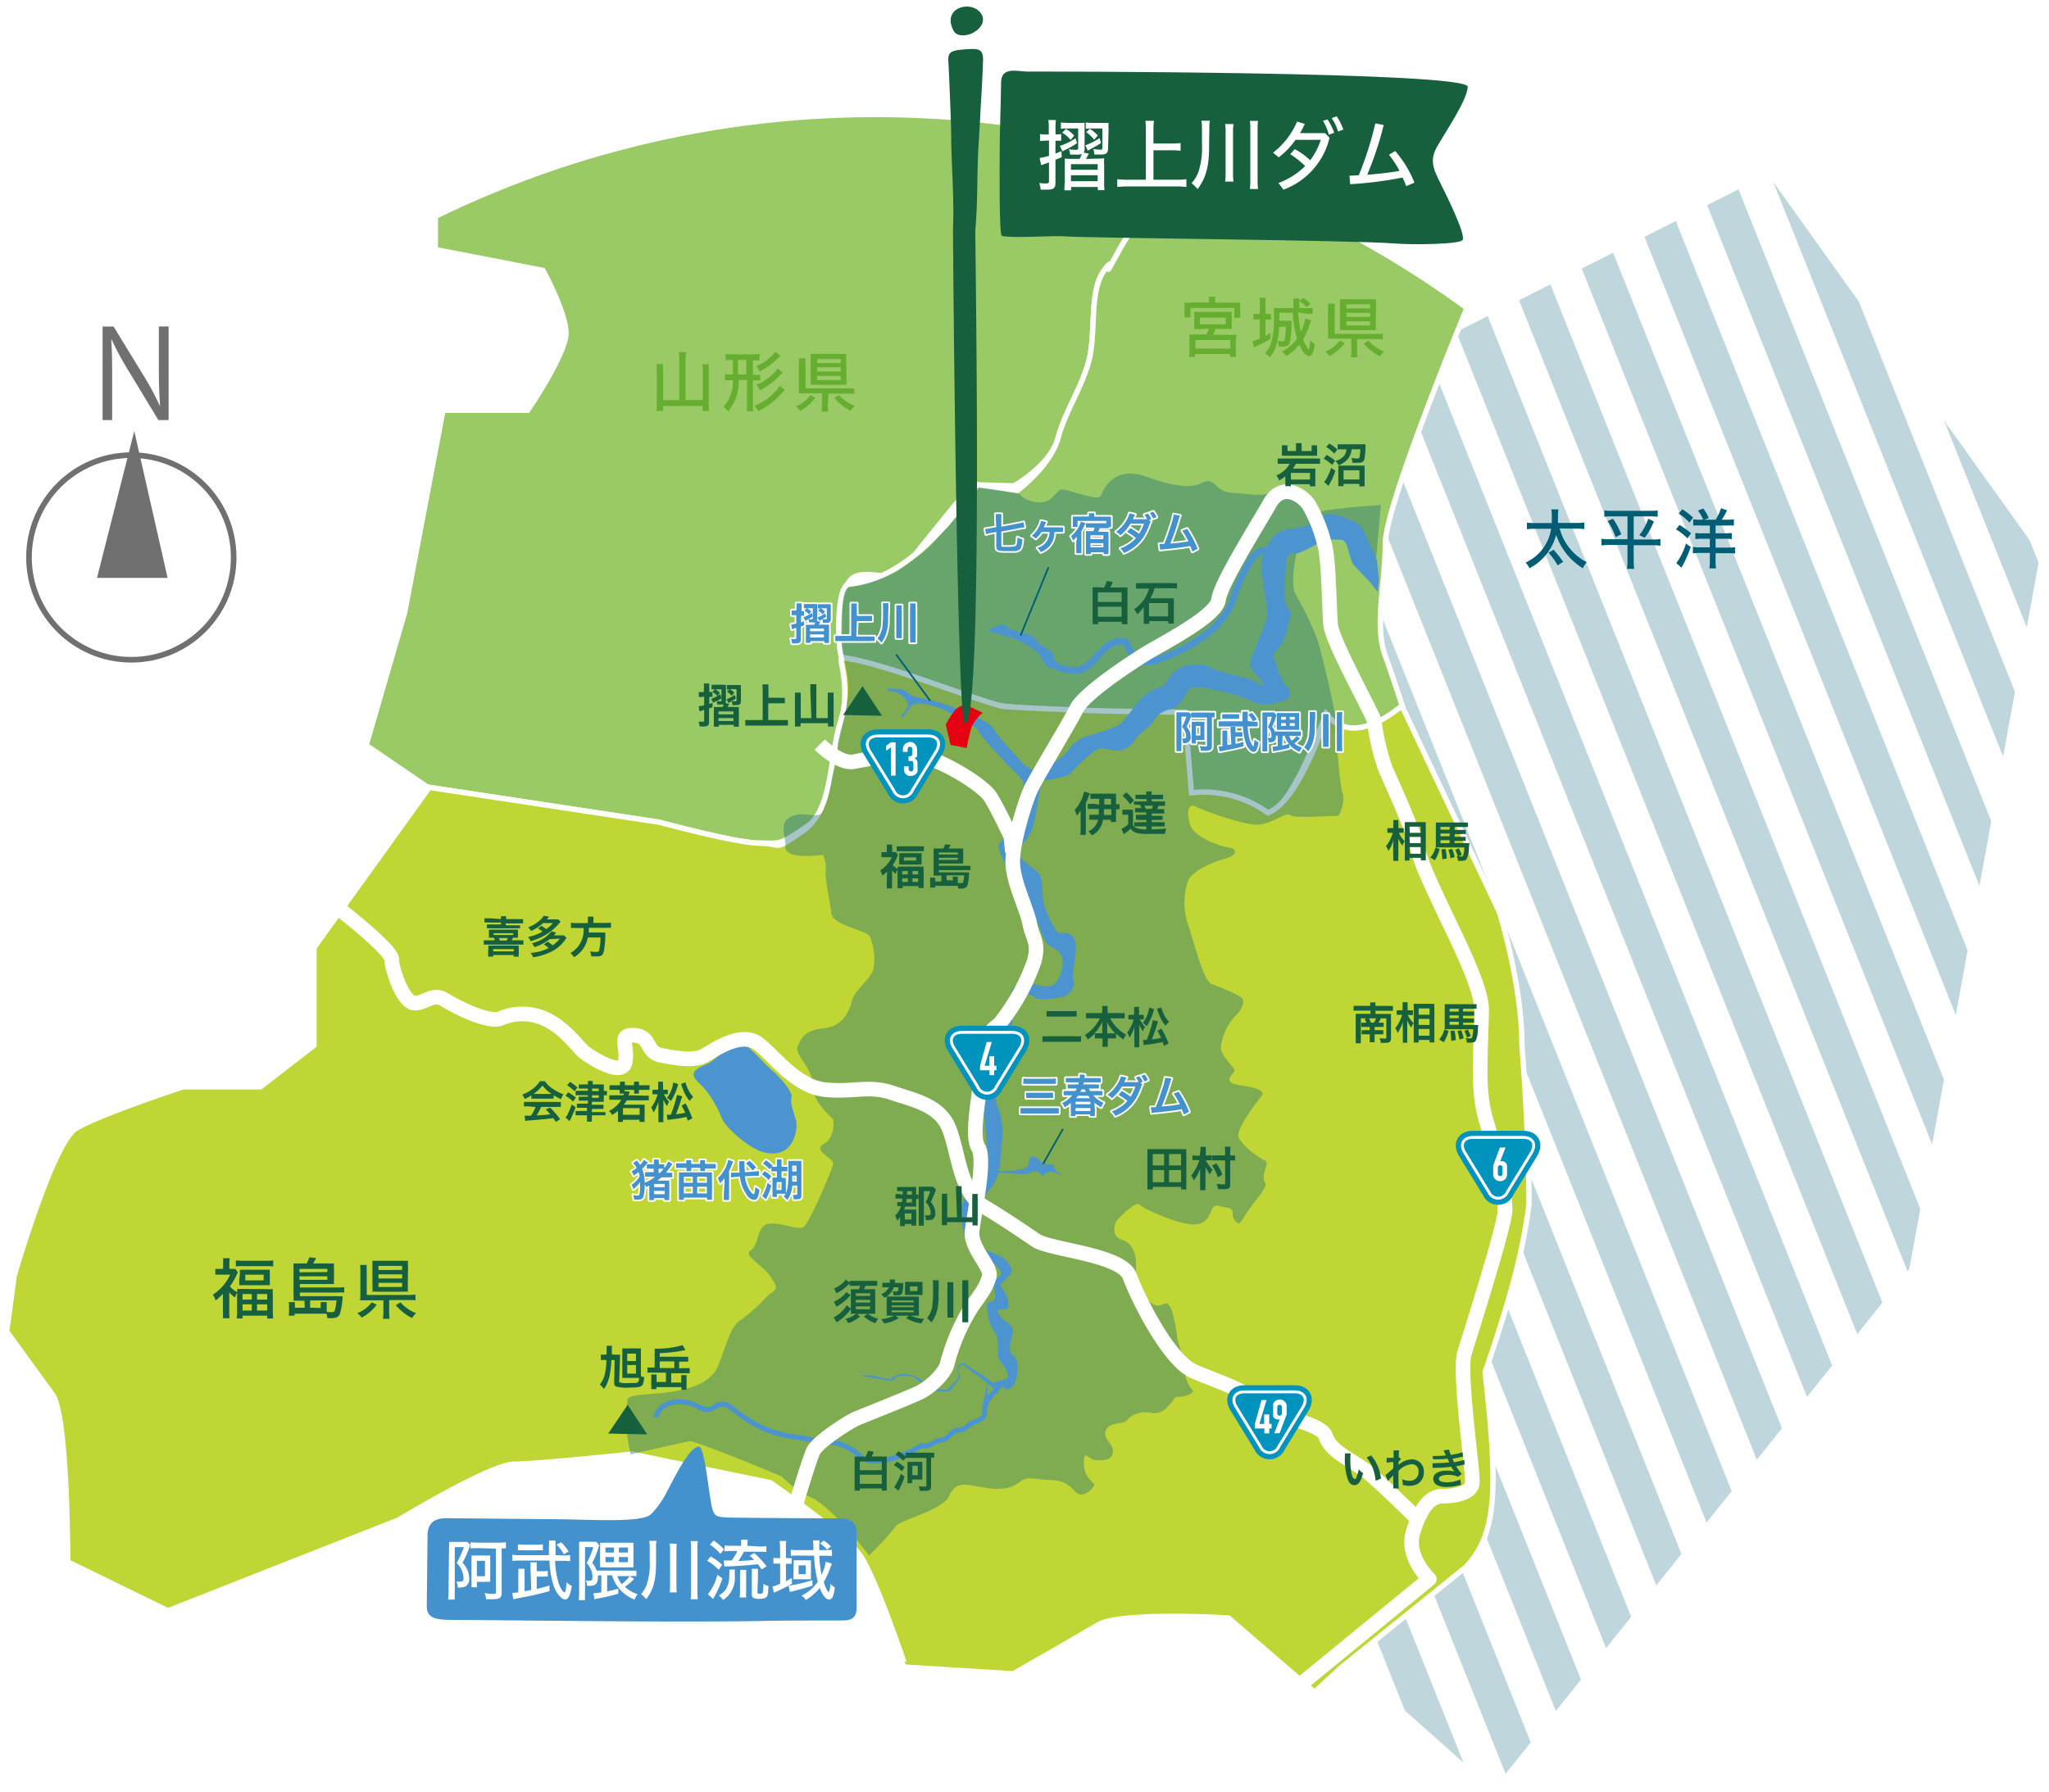 <svg xmlns="http://www.w3.org/2000/svg" xmlns:xlink="http://www.w3.org/1999/xlink" viewBox="0 0 306.73 268.32"><defs><style>.cls-1,.cls-13,.cls-14,.cls-17,.cls-18,.cls-21,.cls-22,.cls-24,.cls-26,.cls-5{fill:none;}.cls-2{fill:#005d73;}.cls-3{opacity:0.25;}.cls-4{fill:url(#新規パターンスウォッチ_1);}.cls-5{stroke:#717071;stroke-width:0.84px;}.cls-10,.cls-13,.cls-14,.cls-17,.cls-26,.cls-5,.cls-9{stroke-miterlimit:10;}.cls-6,.cls-7{fill:#717071;}.cls-19,.cls-27,.cls-28,.cls-6{fill-rule:evenodd;}.cls-8{clip-path:url(#clip-path);}.cls-9{fill:#9aca65;stroke-width:0.8px;}.cls-10,.cls-17,.cls-18,.cls-22,.cls-24,.cls-9{stroke:#fff;}.cls-10{fill:#c0d635;stroke-width:0.8px;}.cls-11{fill:#206f78;opacity:0.4;}.cls-12{fill:#4c94d0;}.cls-13,.cls-14{stroke:#4c94d0;}.cls-13{stroke-width:0.75px;}.cls-15,.cls-19{fill:#17603e;}.cls-16{fill:#65ae30;}.cls-17,.cls-18{stroke-width:2.19px;}.cls-18,.cls-24{stroke-linecap:round;stroke-linejoin:round;}.cls-20{fill:#0093be;}.cls-21{stroke:#0093be;stroke-width:1.98px;}.cls-22{stroke-width:0.43px;}.cls-23{fill:#fff;}.cls-24{stroke-width:0.5px;}.cls-25,.cls-28{fill:#4391cd;}.cls-26{stroke:#005d73;stroke-width:0.25px;}.cls-27{fill:#e50012;}</style><pattern id="新規パターンスウォッチ_1" data-name="新規パターンスウォッチ 1" width="434" height="434" patternTransform="matrix(0.01, -0.04, 0.03, 0.01, -671.83, 180.64)" patternUnits="userSpaceOnUse" viewBox="0 0 434 434"><rect class="cls-1" width="434" height="434"/><polygon class="cls-2" points="0 434 0 217 217 0 434 0 0 434"/><polygon class="cls-2" points="217 434 434 217 434 434 217 434"/></pattern><clipPath id="clip-path"><circle id="SVGID" class="cls-1" cx="131.04" cy="166.96" r="149.42"/></clipPath></defs><g id="太平洋"><g class="cls-3"><polygon class="cls-4" points="223.54 267.91 162.79 213.78 210.69 53.4 264.65 26.13 305.39 83.06 285.82 190.01 223.54 267.91"/></g><path class="cls-2" d="M233.48,79.13a7.94,7.94,0,0,0,4.05,5.05,3.82,3.82,0,0,0-.58.91,9.39,9.39,0,0,1-4-5,7.89,7.89,0,0,1-4,5,3,3,0,0,0-.57-.86,6.63,6.63,0,0,0,3.82-5.05h-2.45a6.67,6.67,0,0,0-1.17.07v-1a6.88,6.88,0,0,0,1.18.07h2.54c0-.38,0-.63,0-1a5.88,5.88,0,0,0-.07-1.05h1.06a6.44,6.44,0,0,0-.07,1.1c0,.23,0,.53,0,.93H236a6.9,6.9,0,0,0,1.17-.07v1a6.92,6.92,0,0,0-1.16-.07Zm-.31,5.52a10.13,10.13,0,0,0-1.36-1.89l.74-.45A15,15,0,0,1,234,84.13Z"/><path class="cls-2" d="M241.29,77.32a8.52,8.52,0,0,0-1.13.06v-.95a8.27,8.27,0,0,0,1.14.06H247a8.44,8.44,0,0,0,1.15-.06v.95a8.62,8.62,0,0,0-1.13-.06h-2.46v3.46h2.88a6.4,6.4,0,0,0,1.12-.07v1a7.74,7.74,0,0,0-1.17-.07h-2.83V84a11.17,11.17,0,0,0,.07,1.18h-1.07a9.72,9.72,0,0,0,.07-1.18v-2.4h-2.73a8.81,8.81,0,0,0-1.17.07v-1a6.61,6.61,0,0,0,1.16.07h2.74V77.32Zm.17.35A11.5,11.5,0,0,1,242.7,80l-.85.43a10.32,10.32,0,0,0-1.18-2.4Zm6.12.4a10,10,0,0,1-1.37,2.46l-.81-.41a7.69,7.69,0,0,0,1.34-2.44Z"/><path class="cls-2" d="M251.41,78.6a10.85,10.85,0,0,1,1.73,1.25l-.53.76a9,9,0,0,0-1.72-1.35Zm1.69,3.31A18,18,0,0,1,251.71,85l-.77-.69a9,9,0,0,0,1.44-2.93Zm-1.26-5.66a10,10,0,0,1,1.61,1.26l-.54.74a8.41,8.41,0,0,0-1.62-1.36Zm2.69,2.44a9.09,9.09,0,0,0-1.06,0v-.93a6.51,6.51,0,0,0,1,.06h2.36a6.92,6.92,0,0,0,.8-1.73l.9.33a9.7,9.7,0,0,1-.79,1.4h.73a9.83,9.83,0,0,0,1.09-.06v.93a10.17,10.17,0,0,0-1.1,0h-1.64v1.17h1.36a7.29,7.29,0,0,0,1.06-.06v.93a7.29,7.29,0,0,0-1.06-.06h-1.36V82h1.75a7.92,7.92,0,0,0,1.16-.06v.95a8.75,8.75,0,0,0-1.15-.06h-1.76v1.13a7.19,7.19,0,0,0,.07,1.15h-1a7.27,7.27,0,0,0,.07-1.15V82.79h-1.43a8.72,8.72,0,0,0-1.11.06V81.9a7.41,7.41,0,0,0,1.11.06h1.43V80.67h-1.11a6.66,6.66,0,0,0-1.06.06V79.8a6.58,6.58,0,0,0,1.06.06h1.11V78.69Zm.44-2.55a5.81,5.81,0,0,1,.82,1.43l-.81.3a5,5,0,0,0-.81-1.41Z"/><circle class="cls-5" cx="19.66" cy="83.47" r="15.32"/><polygon class="cls-6" points="14.52 86.53 25.09 86.53 20.1 64.55 14.52 86.53"/><path class="cls-7" d="M25.24,62.9H23.71l-4.47-7.38a42.82,42.82,0,0,1-2.52-4.67l-.07,0c.12,1.78.14,3.42.14,5.85V62.9H15.36v-14H17l4.52,7.38a42,42,0,0,1,2.45,4.58l0,0c-.15-2-.19-3.62-.19-5.83V48.88h1.46Z"/></g><g id="県境"><g class="cls-8"><path class="cls-9" d="M113.5,126.23c3.45,0,2.92.51,7.52-2.63s2.59-8.58,4.9-15.9.52-10.33.52-17.65,6.61-1.76,8.91-4.89,10.14-12.58,10.14-12.58l6.29.17s5.45-3,6.6-7.14,3.45-7.32,4.6-11.5,0-10.45,2.3-13.59-1.15,3.14,2.3-3.13,6.91-7.31,4.61-13.59-3.46-4.18-2.3-11.49S168.73,11.26,171,5s3.45-8.36,2.3-13.58-6.91-23-6.91-23-6.9-2.09-9.2-5.22-11.51-12.55-11.51-12.55-8.05-2.09-11.5-3.13-12.67,2.09-17.27-1-18.41-9.41-18.41-9.41l-14-1.37c-1.54,8.33-.38,20-.38,20S63.89-10.64,60.52-6C58-2.56,49.63,7.91,44.25,15.47L56,18.58l5.74,4.18L65.17,29v8.36l16.11,3.13s3.45,6.28,3.45,9.41S79,61.43,79,61.43H66.32L60.57,91.74,54.81,111.6,64,117.86l34.52,5.23S110.05,126.23,113.5,126.23Z"/><path class="cls-9" d="M299.33-43.25l-7.47-3s-5.75-4.18-8.06,0-2.3,5.23-4.6,10.45-3.45,8.36-4.6,11.5S267.69-18,267.69-18A101.06,101.06,0,0,1,255-17c-5.75,0-4.59-1-10.35-2.09s-5.76-2.09-8.06-7.31-1.15-5.23-6.9-5.23-15,1-17.26-2.09-18.41-11.49-18.41-11.49L174.49-31.59h-8.06s5.76,17.77,6.91,23,0,7.31-2.3,13.58,0,0-1.15,7.32,0,5.22,2.3,11.49-1.15,7.32-4.61,13.59,0,0-2.3,3.13-1.15,9.41-2.3,13.59-3.45,7.32-4.6,11.5-6.08,7.84-6.08,7.84l-6.11-.87s-8.92,14.33-19,14.85c-2,.1-1.84,9.06-1.22,11,6.54.89,20.65,6.66,23.41,7.16,5.76,1.05,27.79,1.05,27.79,1.05l1,12.06s7.21-.51,10.66,2.62S198.44,107,198.44,107s3.92,5.51,11.47-1.33c-.9-2.74-1.85-5.59-2.53-7.45-1.69-4.59,0-10.73,0-16.86S220.88,43,220.88,43L229.32,40c8.45-3.06,11.82-1.53,11.82-1.53L261.4,41.5l10.12,6.13C281.65,53.76,280,43,280,43s0-10.73,1.69-16.86S285,12.36,286.72,6.23s1.69-9.2,5.06-16.87,0,0,1.69-6.13A20.4,20.4,0,0,1,298.53-26L296.85-36.7l1.68-6.13Z"/></g><path class="cls-10" d="M165.19,106.46l12.17.19,1,12.06a16.37,16.37,0,0,1,11.44,3c4.52-1.73,8.17-12.9,8.84-14.69,1.48,1.87,4.84,3.85,11.22-1.33l14.59,30.88s3.38,10.73,3.38,19.93c0,0,1.06,13.19,1.06,23.81-1,7.76-3.06,14.9-6.57,25.15,1.93,17.3,1.85,24.26-2.93,29.23l-18.61,15-4,3.69-12.88-11.11s-16.11-1-19.56,1.05-12.66,7.31-12.66,7.31l-16.11-1S131,236,128.7,232.83,115.29,222,115.29,222L94.6,217.73s-14.22,1.51-17.68,1.51-17.26,8.36-17.26,8.36L25.14,241.19l-15-7.32s0-22-2.3-25.08L1,199.38,2.13,191s5.75-19.86,9.21-22,16.1-6.27,16.1-6.27H39L47,156.53V141.9l17.26-24,34.52,5.23s11.5,3.13,15,3.13,1.69,1.39,6.29-1.75,3.8-9.38,5.88-16.77c1.32-4.74-.35-9.09,0-9.26,5.47.48,18.46,5.78,24.09,7.27C152.06,106,165.19,106.46,165.19,106.46Z"/><rect id="SVGID-2" data-name="SVGID" class="cls-1" width="306.73" height="268.32"/></g><g id="流域"><path class="cls-11" d="M130.1,232.91s-5.68-7.63-9-8.82a16.06,16.06,0,0,1-4.08-3s-9.78-4.15-13.63-5.32c-1.5.28-9,2-9,2s-1.19-5.69-.63-7.11-1.12-1.56,4.48-2,8.27-1.85,9.25-4.12,1.68-5.54,3.09-6.67a24.47,24.47,0,0,0,3.78-3.27c1.54-1.7,2.52-1.13,1.12-3.26s-4.34-3.27-3.08-4.12.84-3.83,2.8-4,4.35,1.13,5.19.42,4.2-8.51,4.34-9.36-3.22-2-1.4-3,1.4-3.69,1.4-3.69-3.22-2.69-3.08-5.11-2.81-4.54-2.24-5.82,1.12-2.41,3.92-2.69,3.78-2.42,4.2-4.12,2.81-3.12,3.23-4.83a8.48,8.48,0,0,0-.56-4.82c-.42-.85-5.61-1.7-5.75-3.41s-1-5-.84-6.39a4.4,4.4,0,0,0-.42-2.41s-5.61.85-5.61-1.13-1.12-3.84,1.12-4.69,4.14,1,4.7-1.3c.91-2,.93-3.74,1.31-5.12a18.37,18.37,0,0,0,.7-4.31c.24-1.84.94-3,1.46-6.88.58-3.38-1.06-6.72-.93-9.1.35-2.51-.26-7.38,1.28-7.52a26.2,26.2,0,0,0,7.11-2.39c1-.71,2.92-2,4.38-3.26,1.11-1,2-2.28,3.2-3.33.94-1.34,3.5-4.2,4.67-5.94,2.1.17,6,.93,6,.93.56.85,3.4,2.09,4.94.53s.85-1.42,4.49-.43,2.24.28,3.78-1.56,3.79-1.85,5.75-1.14,6.17,2.13,8.27,1,2,1.27,4.48,1.42,5.05.71,5.89-.15,3.22.15,4.06,1.14,1,2.7,2.94,2,9.53-1.14,9.53-1.14l-.84,9.51s-2-4.4-2.8-5.25A7.78,7.78,0,0,0,199,78.48c-.42.14-1.68,1.14-2.11,1.28a7.5,7.5,0,0,0-2.66,2.55c-.28.86-1.12,5.26-.28,6.68a47.86,47.86,0,0,1,3.22,6.67c.57,1.7,2.81,10.93,2.81,12.49s.56,9.51,1,10.64-.42,3.55-.84,3.41-6.45.43-7-.14-2.66,1.28-4.76,1.42-8.27-2.13-9.39-2.7-1.41.85-.84,2.7,4.48,3.26,5.74,3.41,1.54,1.13-.56,1.7-5,2-5.46,3.26a10.12,10.12,0,0,0-.14,6.25c.84,2.27,2.38,8.8,3.64,9.23a36.24,36.24,0,0,1,4.2,1.84c1.12.57.28,2.13-.7,3a8.51,8.51,0,0,0-2.1,4.54c-.14,1.42,2.24,3.13,2,3.69s-2,1.71,1,2.13,3.51,1,3.09,1.57-4.21,5.25-3.37,6.38a9.26,9.26,0,0,0,2.67,2.56c1.68,1.28,1.68.28,1.12,2.55s1.4.71-1.26,4.12-2.25,4-3.09,3.12.14-1.84-1.26-2-1.82-.86-2.38.56-1.4,2.27-3.65,1.85-6.3-2.13-7-2.84-3.51,2.41-3.51,2.41-1.12,2.27.85,2.84,2.1,3.12,2.1,3.55a18.91,18.91,0,0,0,.28,4c.28.43,1.82,2.13,2.8,2.28s1.54-1.14,2.24.71a22.44,22.44,0,0,1,.84,4.25c.28,1.14,1.26,3.84,1.12,4.69a4.77,4.77,0,0,0,1.13,3c.42.28-.7,1-1.83,1s-.7.29-1.4,1-1.26,1.7-3.08,1.42a3.65,3.65,0,0,0-3.5,1.13c-.7.71-2.39.14-3.09,1.42s1.26,2.13,1,3.41-1.4,1.13-2.52,1.13-1.82-1.84-1.82.43,1.54,2.84,1.54,3.26-1.26,1.71-2.24,1.42-1.12-2-4.21-2.13-3.36-.71-4.9.43-3.5,1-5.89.57-3.5-.71-4.48,1.42-7.43,3.55-8,4.54A48.08,48.08,0,0,1,130.1,232.91Z"/></g><g id="ダム_川" data-name="ダム・川"><path class="cls-12" d="M149.4,208.44c1-1.58.71-.29,1.43-.43s1.29-.86,1.43-2.3.15-2.14-.57-2.72-.57-1.57-.14-3.15-1-1.57-2-3,1.29-.15,1.43-1.29a4.34,4.34,0,0,0-1.14-2.87c-.43-.57,2-1.72,1.57-2.72s-1-1.72-3-2.43-1.58-1.72-2.15-2.44-.29-1.29-.29-2.86,2.58-4.59,2.58-4.59a9,9,0,0,0,1-2.29c.29-1.14.15-2.29.43-4.15a10.66,10.66,0,0,0-.57-5.3c-.57-1.43-.29-4.15-.72-6s1.29-4.44,2-5.16a3.32,3.32,0,0,0,.86-2.29,8.94,8.94,0,0,1,1-3.3,1.94,1.94,0,0,1,2.29.15c.86.57,1.58.28,3.44.14s2.86-1.86,2.43-2.58.58-4,.29-5.73-1.86-1.43-2.44-1.43-1.86-3-2.29-4.29.29-4-1.29-5.16-2.14-1.58-2.57-2.43.86-1.44,1.57-2.58a8.1,8.1,0,0,0,1-3c.29-1.15.72-5.16,1.15-5.3s3.72-.57,4.15-1.14a22,22,0,0,1,3.15-3c1.58-1.29,1.87-.57,3.44-.43a3.29,3.29,0,0,0,3.15-1.72c.72-1,2.58-2.15,2.72-2.72a3.41,3.41,0,0,1,2.44-1.72c1.29-.29,1.72-1.29,2.29-2.15s.57-1.29,2.15-1.14,6.16,1.14,7.59,2,3.86.43,5,0,1.15-1.43.29-2.29-1.72-3.72-1.87-4.44,1.44-1,2-3.72,1-2.72.14-3.44-.28-6.16-.14-7.3,1.58-.86,1.58-.86a16.19,16.19,0,0,0,3.15-1.58c.57-.57,2.72-.57,3.58-.43s1,2.87,1.71,3.72,2.58,2.73,2.58,2.73a9.87,9.87,0,0,0,1,1.28l.19-1.81s-.24-2.72-.34-3-1.67-3.68-2.1-4.63-4.29-2.48-5.34-2.15-2,1.82-4.87,2.1-3.25,1.29-4.2,2.87-.72,3.58-.43,5.63.76,3.82.38,5.25S187.4,98,187.16,99s.72,1.62,1.67,3-.62.29-.91,0-5.15-1.2-6.58-2a5.46,5.46,0,0,0-5.26.33c-1.38,1-1.33,2.34-2.33,2.53a8.7,8.7,0,0,0-2.63,1.48c-.72.43-2.82,3.87-3.87,4.35a29.1,29.1,0,0,1-4.48,1.48,6,6,0,0,0-2.87,2.15c-.48.81-3.63,3-4,3.29s-2.48-.86-2.91-1.43-3.53-3.73-4.2-5-5.24-2.88-5.91-3.21a31.4,31.4,0,0,0-5-1.48,3.36,3.36,0,0,1-2.14-.86c-.43-.52-1.67-.52-2.58-.52s-.19.43.57.47a2.8,2.8,0,0,1,2,1.43c.52.82,0,.86-.19,1.39s-.86.81-.58,1,.86-.9,1.29-1.52,1.05-.53,1.62-.53a11.61,11.61,0,0,1,3.59,1c.62.43,4.71,2.21,5,3.07s3.39,3.92,3.82,4.54,2.81,2.43,2.91,3.34a29.15,29.15,0,0,1,.14,3.2c0,1.29-3,5-3.67,5.73s.9,2.91,1.14,4.29,1.15,1.39,2.1,1.87.77,1.19,1.29,2.67a51.84,51.84,0,0,0,2.34,6c.57.86,2,.95,2.44,2.19s-.39,3.68-1.29,4.2-1.91.19-3.73-.33-2.53,1-2.72,2-1.81,3-3.82,4.78-.76,4.87-.66,7.21,1.24,11.68,1.09,12.36a7.16,7.16,0,0,1-1.93,3.29c-1.11,1-1.86,3.55-2.15,4.55s.65,3.08.86,4.48,3.4,2.93,3.58,3.08a3.46,3.46,0,0,1,1.47,1.29c.43.82,0,.89-.61,1.36s-.25,1.21-.14,2.14,0,1.11-.72,1.29-.43.5-.39,1.4A7.35,7.35,0,0,0,149,199.7c.54.61.32,2.72.43,3.44s1,1.39,1.29,2.18.11,1.11-.32,1.22-1.79.53-1.79.53a10.17,10.17,0,0,0-1.79-1.32,18.68,18.68,0,0,1-2.37-1.58.88.88,0,0,0-1,.36c-.18.36,0,1.18,0,1.61s-.82,1-1.29,1.62-1.47.25-2.11.14a11.22,11.22,0,0,1-2.51-1.54,5.33,5.33,0,0,0-2.22-.65,2.82,2.82,0,0,0-1.9.72c-.35.22-2.25-.36-2.54-.43a5.41,5.41,0,0,0-1.72,0c-.43.1.54.17.93.21s2.48.47,3.08.54.86-.47,1.15-.65a4.34,4.34,0,0,1,2.68.22c.43.39,1.15.82,1.76,1.32a4.72,4.72,0,0,0,2.68.72c.9,0,1.08-.47,1.15-.61s.9-1.11,1.11-1.4-.19-.32-.19-1.18.76-.95,1-.57,4.52,3.12,4.23,3.5"/><path class="cls-12" d="M114.32,172.54c-2-.51-5.59-3.5-6.29-5.13a15.7,15.7,0,0,0-2.79-4.66c-1.17-1.16-2.57-2.1.23-3.26s3.26-3.73,4.89-3.5,3.5,2.8,5.13,4.2,3.26,3.49,3,4.19.46,2.56.7,3.5S119,173.7,114.32,172.54Z"/><path class="cls-12" d="M149.25,175.25a9.24,9.24,0,0,0,2.79,0c1.05-.27,1.66-.09,1.92-1s.18-1.13.88-1,1,.88,1.31,1a14.92,14.92,0,0,0,1.66.18,1,1,0,0,0,.44,1,8,8,0,0,1,1,.78s-1.58-1-2.28-.7a1.63,1.63,0,0,0-.87.62,1.9,1.9,0,0,0-1-.7c-.7-.26-.61.26-1.49.35s-4.45-.27-4.45-.27Z"/><path class="cls-12" d="M147.76,94.36s2.8.93,3.73,1.17a13.75,13.75,0,0,1,3.73,2.09,7.2,7.2,0,0,1,1.05,1.52c.11.46,1.16,1.28,1.39.81a2.32,2.32,0,0,0,0-2c-.35-.58-1.63-1.16-2.09-1.63a4.42,4.42,0,0,0-1.75-1.4l-2.56-.69-1.17-.82Z"/><path class="cls-13" d="M98.13,212.22a3.25,3.25,0,0,1,.78-1.32c1.34-1.36,3.64-.94,4-.88,1.63.31,1.95,1.15,3.2,1,1-.13,1-.7,1.87-.77,1.15-.1,1.58.86,4.08,2.42a24.18,24.18,0,0,0,2.2,1.21,17.74,17.74,0,0,0,4.52,1.25c2.79.37,2.65.59,5.58.9a4.39,4.39,0,0,1,1.75.35,8.85,8.85,0,0,1,2.44,1.48c1.87,2.25,7.34-.11,9.41-1.42,1.06.34,2-.72,2.75-.78,1.51-.09,1.42-1.46,3-1.55.85,0,1.34-1,2.2-1.22s1.26-.67,1.32-.77c.33-.49.06-.78.22-1.54a4.93,4.93,0,0,1,1.77-2.43"/></g><g id="七ヶ宿ダムからの川"><path class="cls-14" d="M157.16,99.1a6.26,6.26,0,0,0,1.88,1,7.1,7.1,0,0,0,1.87.29c3,0,3.75-4.5,7.22-4.39.83,0,.6,1.71,2.16,2.65.89.53,1.67.74,4.26-.32a21.88,21.88,0,0,0,4.88-2.55,13.39,13.39,0,0,0,4.43-4.43c1-1.84.94-3.08,2.66-6.21a10,10,0,0,1,.77-1.33,3.08,3.08,0,0,1,1.33-1.21,2.4,2.4,0,0,1,1.33-.12"/></g><g id="県名"><path class="cls-15" d="M33.37,193.73a9.52,9.52,0,0,1-1.09,1,3.35,3.35,0,0,0-.42-.87,7.13,7.13,0,0,0,2.6-3H33c-.27,0-.56,0-.77,0V190c.19,0,.5,0,.73,0h.44v-.84a5.7,5.7,0,0,0,0-.76h1a5.36,5.36,0,0,0-.06.77V190h.41a2.37,2.37,0,0,0,.47,0l.39.51c-.05.1-.15.3-.2.42a9.05,9.05,0,0,1-1,1.68,3.68,3.68,0,0,0,1.15.9,2.79,2.79,0,0,0-.39.77,4.51,4.51,0,0,1-.85-.77v2.88a8.34,8.34,0,0,0,.05,1h-1a9.82,9.82,0,0,0,0-1.05Zm1.94-5a9.84,9.84,0,0,0,1,.05h3.59a8.57,8.57,0,0,0,1-.05v.9a7.57,7.57,0,0,0-.94-.05H36.25a7.81,7.81,0,0,0-.94.05Zm4.53,4.3a7.93,7.93,0,0,0,1,0,8.63,8.63,0,0,0,0,1v2.4a6.28,6.28,0,0,0,.06,1H40V197H36.31v.42h-.88a6.73,6.73,0,0,0,.06-1V194a8.75,8.75,0,0,0,0-1c.23,0,.58,0,1,0Zm-3.94-2.14a5.41,5.41,0,0,0,0-.77,8,8,0,0,0,.94,0h2.64c.36,0,.7,0,.92,0a5.08,5.08,0,0,0,0,.76v.79a5.21,5.21,0,0,0,0,.78,7.8,7.8,0,0,0-.94,0H36.81a8,8,0,0,0-1,0,5.44,5.44,0,0,0,0-.76Zm.41,3.71h1.38v-.84H36.31Zm0,1.63h1.38v-.92H36.31Zm.41-4.51h2.75v-.85H36.72Zm1.76,2.88H40v-.84H38.48Zm0,1.63H40v-.92H38.48Z"/><path class="cls-15" d="M45.58,194.76h-.84c-.42,0-.5,0-.8,0a8.17,8.17,0,0,0,0-1v-3.75c0-.28,0-.65,0-.83a5.83,5.83,0,0,0,.82,0h1.15a5,5,0,0,0,.41-.92l1,.12a8.69,8.69,0,0,1-.44.8h2.29a6.18,6.18,0,0,0,.83,0,4.64,4.64,0,0,0,0,.7v1.65a5.6,5.6,0,0,0,0,.74c-.32,0-.47,0-.81,0h-4.3v.51h5.72a7,7,0,0,0,.92-.05v.81a6.09,6.09,0,0,0-.94,0h-5.7v.54h5.65a5,5,0,0,0,.75,0,1.25,1.25,0,0,0,0,.19,10.68,10.68,0,0,1-.41,2.48.93.93,0,0,1-.55.53,2.34,2.34,0,0,1-.84.09h-.49a2.58,2.58,0,0,0-.14-.66l-.82,0H44.11V197h-.89a5.77,5.77,0,0,0,.05-.8v-.65a2.51,2.51,0,0,0-.05-.58h.93a2.35,2.35,0,0,0,0,.5v.35h1.47ZM49,190.47V190H44.84v.51Zm-4.18,1.17H49v-.53H44.84ZM48,195.85v-.38a2.35,2.35,0,0,0,0-.5h.91c0,.15,0,.35,0,.58V196c0,.18,0,.29,0,.43a6.59,6.59,0,0,0,.75.05c.3,0,.4-.06.48-.34a7.22,7.22,0,0,0,.23-1.42H46.43v1.09Z"/><path class="cls-15" d="M56.39,195.36a6.56,6.56,0,0,1-2.27,1.94,2.56,2.56,0,0,0-.64-.67A5,5,0,0,0,55.66,195Zm1.87,1.06a6.52,6.52,0,0,0,.06,1.05h-1a5.39,5.39,0,0,0,.07-1.05V194.7H54.9c-.41,0-.79,0-1,0a6,6,0,0,0,.05-1v-3.36a5.63,5.63,0,0,0-.05-.94h1a7.11,7.11,0,0,0,0,.93v3.57h6.29a6.76,6.76,0,0,0,1-.05v.87a6.66,6.66,0,0,0-1-.06H58.26Zm2.79-3.9c0,.35,0,.71,0,.9a8,8,0,0,0-1,0H56.75a8.55,8.55,0,0,0-1,0,7.61,7.61,0,0,0,0-.93v-2.85c0-.29,0-.68,0-.86.21,0,.64,0,1,0h3.33a8.06,8.06,0,0,0,1,0,7,7,0,0,0,0,.9Zm-4.39-2.36H60.2v-.61H56.66Zm0,1.27H60.2v-.61H56.66Zm0,1.28H60.2v-.62H56.66ZM59.94,195a6.19,6.19,0,0,0,2.34,1.63,3.89,3.89,0,0,0-.6.73,7.89,7.89,0,0,1-2.42-1.91Z"/><path class="cls-16" d="M101.68,53.72a5.24,5.24,0,0,0-.07-1h1.09a5.24,5.24,0,0,0-.07,1V59.9h2.58V55.47a5.85,5.85,0,0,0-.06-.93h1a7.38,7.38,0,0,0-.06.93V60.4a7.78,7.78,0,0,0,.07,1.13h-1v-.74H99.26v.74h-1a9.73,9.73,0,0,0,.06-1.1V55.51a8.52,8.52,0,0,0-.06-1h1a8.31,8.31,0,0,0,0,1v4.4h2.42Z"/><path class="cls-16" d="M109.48,53.9a4.48,4.48,0,0,0-.85.05V53a6.85,6.85,0,0,0,1,.06h3.06a6.65,6.65,0,0,0,1-.06V54a4.55,4.55,0,0,0-.85-.05h-.13v2.17h.22a4.92,4.92,0,0,0,.88,0V57a4.85,4.85,0,0,0-.88-.05h-.22v3.53a7.47,7.47,0,0,0,.06,1.09h-1a7.47,7.47,0,0,0,.06-1.09V56.9h-1.25A6.73,6.73,0,0,1,109,61.58a3.24,3.24,0,0,0-.71-.66,5.4,5.4,0,0,0,1.41-4h-.31a5,5,0,0,0-.87.06V56a5.1,5.1,0,0,0,.88.06h.31V53.9Zm1,2.17h1.24V53.9h-1.24Zm7,2.33a4.64,4.64,0,0,0-.39.4,11.22,11.22,0,0,1-3.59,2.76,4.07,4.07,0,0,0-.55-.79,8.54,8.54,0,0,0,3.8-3Zm-.63-5.11a7.55,7.55,0,0,0-.68.61,10.44,10.44,0,0,1-2.46,1.73,2.63,2.63,0,0,0-.52-.8,7.88,7.88,0,0,0,2.11-1.34,5,5,0,0,0,.77-.8Zm.32,2.52a2.88,2.88,0,0,0-.41.39,10.64,10.64,0,0,1-3,2.23,3.75,3.75,0,0,0-.52-.82,7.52,7.52,0,0,0,3.2-2.43Z"/><path class="cls-16" d="M122.05,59.56a6.49,6.49,0,0,1-2.27,1.95,2.56,2.56,0,0,0-.64-.67,4.9,4.9,0,0,0,2.18-1.69Zm1.87,1.07a6.52,6.52,0,0,0,.06,1h-1a5.39,5.39,0,0,0,.07-1V58.9h-2.47c-.41,0-.79,0-1,0a6,6,0,0,0,0-1V54.58a5.57,5.57,0,0,0,0-.93h1a7.11,7.11,0,0,0,0,.93v3.56h6.29a6.61,6.61,0,0,0,1,0V59a6.51,6.51,0,0,0-1-.06h-2.85Zm2.79-3.91c0,.35,0,.71,0,.9a8,8,0,0,0-1,0h-3.36a8.55,8.55,0,0,0-1,0,7.61,7.61,0,0,0,0-.93V53.85c0-.29,0-.68,0-.86.21,0,.64,0,1,0h3.33a8.06,8.06,0,0,0,1,0,7,7,0,0,0,0,.9Zm-4.39-2.35h3.54v-.61h-3.54Zm0,1.26h3.54V55h-3.54Zm0,1.28h3.54v-.62h-3.54Zm3.28,2.24a6.26,6.26,0,0,0,2.33,1.64,3.89,3.89,0,0,0-.6.73,8,8,0,0,1-2.41-1.92Z"/><path class="cls-16" d="M181,45.06a3,3,0,0,0-.06-.61h1a2.74,2.74,0,0,0-.06.61v.25h2.78a9.63,9.63,0,0,0,1,0,4.31,4.31,0,0,0,0,.7v.83a6.62,6.62,0,0,0,0,.73h-.89V46.11H178.2v1.42h-.89a4.81,4.81,0,0,0,0-.73V46a4.31,4.31,0,0,0,0-.7,9.75,9.75,0,0,0,1,0H181Zm-1.23,4.23a8.41,8.41,0,0,0-1,0,5.69,5.69,0,0,0,0-.85v-1a6.61,6.61,0,0,0,0-.74,6.5,6.5,0,0,0,.82,0h4a6.27,6.27,0,0,0,.8,0,6.08,6.08,0,0,0,0,.76v.95a5.52,5.52,0,0,0,0,.85,9.06,9.06,0,0,0-1,0h-1.43a8.19,8.19,0,0,1-.35.87h2.59a7.31,7.31,0,0,0,.93,0A7.57,7.57,0,0,0,185,51v1.43a7,7,0,0,0,.06,1h-.92V53h-5.23v.44H178a7.27,7.27,0,0,0,.06-1V51a5.36,5.36,0,0,0-.05-.92,7.54,7.54,0,0,0,.92,0h1.68a7.4,7.4,0,0,0,.36-.87Zm-.83,2.9h5.23V50.92h-5.23Zm.68-3.63h3.87v-1h-3.87Z"/><path class="cls-16" d="M188.61,45.67a7.38,7.38,0,0,0-.06-1.09h.95a6.21,6.21,0,0,0-.06,1.09V47h.09a6.37,6.37,0,0,0,.74,0v.86c-.23,0-.52,0-.74,0h-.09v2.44c.27-.15.4-.23.75-.45l0,.86a14.6,14.6,0,0,1-2.07,1.12l-.4.2-.24-.92a6.47,6.47,0,0,0,1.1-.41V47.83h-.19a5.15,5.15,0,0,0-.76.05V47a5.66,5.66,0,0,0,.78,0h.17Zm5.73,1.12a16.86,16.86,0,0,0,.4,2.88,7.61,7.61,0,0,0,.66-2l.88.3c-.05.13-.09.23-.1.27l-.08.2a12.21,12.21,0,0,1-1,2.31,3.82,3.82,0,0,0,.78,1.55c.1,0,.16-.29.26-1.35a2.63,2.63,0,0,0,.66.55,4.17,4.17,0,0,1-.33,1.42.6.6,0,0,1-.52.41,1.1,1.1,0,0,1-.75-.49,4.49,4.49,0,0,1-.68-1.25,7,7,0,0,1-2,1.73,2,2,0,0,0-.62-.68,6.11,6.11,0,0,0,2.26-1.93,16.49,16.49,0,0,1-.64-3.88h-2c0,.13,0,.21,0,.28s0,.74,0,.91h1a5.83,5.83,0,0,0,.82,0v.22s0,.08,0,.16a13.49,13.49,0,0,1-.3,3c-.13.36-.38.49-1,.49l-.64,0a2.4,2.4,0,0,0-.15-.84,4.59,4.59,0,0,0,.68.06c.24,0,.34,0,.37-.18a9.33,9.33,0,0,0,.19-2h-1c-.13,2.23-.51,3.48-1.4,4.57a2.31,2.31,0,0,0-.73-.58,4.6,4.6,0,0,0,.86-1.38,12.4,12.4,0,0,0,.48-4.14c0-.62,0-1,0-1.32a5.92,5.92,0,0,0,1,.06h1.92c0-.37,0-.53,0-.71a4.73,4.73,0,0,0,0-.73h.93a4.1,4.1,0,0,0-.05.78c0,.22,0,.34,0,.66h1a6,6,0,0,0,1-.06v.92c-.26,0-.77-.05-1.1-.05ZM195.6,46a4.58,4.58,0,0,0-1.08-.93l.55-.47a6.57,6.57,0,0,1,1.09.88Z"/><path class="cls-16" d="M201.29,51.38A6.56,6.56,0,0,1,199,53.32a2.56,2.56,0,0,0-.64-.67A4.9,4.9,0,0,0,200.56,51Zm1.87,1.06a6.52,6.52,0,0,0,.06,1.05h-1a5.39,5.39,0,0,0,.07-1.05V50.71H199.8a8.61,8.61,0,0,0-1,0,6,6,0,0,0,0-1V46.4a5.63,5.63,0,0,0,0-.94h1a7.11,7.11,0,0,0,0,.93V50H206a6.76,6.76,0,0,0,1-.05v.87a6.42,6.42,0,0,0-1-.07h-2.85Zm2.79-3.9c0,.35,0,.71,0,.9a8,8,0,0,0-1,0h-3.36a8.55,8.55,0,0,0-1,0,7.61,7.61,0,0,0,0-.93V45.66c0-.29,0-.68,0-.86.21,0,.64,0,1,0H205a8.06,8.06,0,0,0,1,0,7,7,0,0,0,0,.9Zm-4.39-2.36h3.54v-.61h-3.54Zm0,1.27h3.54v-.61h-3.54Zm0,1.28h3.54v-.62h-3.54ZM204.84,51a6.21,6.21,0,0,0,2.34,1.64,3.89,3.89,0,0,0-.6.73,8,8,0,0,1-2.42-1.91Z"/></g><g id="道路"><path class="cls-17" d="M51.18,136.42s7.45,5.83,7.45,7.22,1.64,6.29,3.27,6.53,2.79-1.63,4.66-.47,6.52,3.5,8.38,2.8a8.21,8.21,0,0,1,7,.23c2.79,1.4,4.66,4.19,5.59,4.89s5.59,3.73,6.06,1.4-1.17-4.19,1.39-4,1.63,2.56,4,3,4.9.93,6.53,0,5.59-3.73,8.15-1.63,5.6,6.29,9.79,6.76,6.52-.7,10,.46,7.22,1.87,8.62,5.36,1.63,9.55,5.13,11.65,5.82,3.73,7.92,5.13,12.82,2.1,14,5.36,5.83,12.58,9.55,14.21,7.93,2.8,9.09,4.66,10,2.8,10.72,5.13,4,3.49,6.29,5.36,7.35,6.91,8.05,7.61"/><path class="cls-18" d="M118.75,226.59s2.33-7.92,3-9.32,5.36-4.42,6.52-4.89,7-2.8,9.09-3.73,4.2-3.26,4.43-4.42a30.46,30.46,0,0,1,3.73-8.63c1.86-2.56,2.09-3,2.56-4.42s-2.8-4.2-2.56-6.76,2.09-10.72.93-12.58.23-7.92.7-12.82,1.4-4.66,2.56-5.82a31.63,31.63,0,0,0,5.13-9.32c.7-2.8-.24-3.27-.7-5.6S151.6,132,151.6,129s1.87-9.08,2.8-11,5.59-9.55,6.76-11.88,8.62-7.22,11-8.62,10-5.36,10.25-7.69,5.83-11.19,7.69-14.45,4.89-1.16,5.83.23a23.42,23.42,0,0,1,2.33,5.83c.7,2.33.7,9.55.93,12.12s6.52,13.74,6.52,14.44a36.9,36.9,0,0,0,1.63,7c.7,1.63,4.43,9.79,4.9,12.12s2.79,7,4.19,10,5.36,10.72,5.36,14-.47,10,0,13.28a20.09,20.09,0,0,0,.93,4.2c.47,1.86,2.8,10,2.57,12.81s-5.13,18.18-6.06,21.2,1.4,18.18,1.16,19.58-2.56,1.86-4.42,1.86-3.27,1.63-4.43,5.36,2.42,7.05,2.42,7.05h0l-18.82,15.41"/><path class="cls-17" d="M122.71,111.49s3,3,5.13,2.56,7.45-1.4,10.48-.7,8.86,4.2,10,6.06,3,5.83,3,5.83l.23,2.33"/></g><g id="市町村_山" data-name="市町村・山"><polygon class="cls-19" points="91.05 214.66 93.96 210.35 96.88 214.78 91.05 214.66"/><polygon class="cls-19" points="126.21 107.06 129.12 102.75 132.03 107.18 126.21 107.06"/><path class="cls-15" d="M79.55,164a5.18,5.18,0,0,1-1,.56,3,3,0,0,0-.37-.66,6.13,6.13,0,0,0,1.63-.9,4.28,4.28,0,0,0,1-1.1h.77a3.66,3.66,0,0,0,1.1,1.08,6.71,6.71,0,0,0,1.67.88,2.9,2.9,0,0,0-.36.73,8.11,8.11,0,0,1-1.11-.59v.51a4.73,4.73,0,0,0-.58,0H80.11a5.12,5.12,0,0,0-.56,0Zm-.35,1.68a5.41,5.41,0,0,0-.77,0V165c.21,0,.46,0,.77,0h4a7.59,7.59,0,0,0,.76,0v.75a5.44,5.44,0,0,0-.76,0H81a6.85,6.85,0,0,1-.67,1.26c1.15-.06,1.15-.06,2.06-.16-.21-.23-.32-.34-.69-.72l.65-.29a14.52,14.52,0,0,1,1.5,1.74l-.63.41c-.21-.32-.28-.41-.39-.57l-1.17.15-2.19.19c-.36,0-.69.06-.84.09l-.1-.79.38,0,.57,0a7,7,0,0,0,.7-1.3Zm3.08-1.88h.28a5.46,5.46,0,0,1-1.35-1.26,5.78,5.78,0,0,1-1.36,1.26h2.43Z"/><path class="cls-15" d="M85.05,163.56a7.08,7.08,0,0,1,1.16.8l-.41.58a5.84,5.84,0,0,0-1.15-.86Zm1.12,2.23a20.58,20.58,0,0,1-.9,2.08l-.61-.54a2.79,2.79,0,0,0,.4-.66,9.12,9.12,0,0,0,.52-1.29ZM85.33,162a7.06,7.06,0,0,1,1.12.83l-.45.57a6.43,6.43,0,0,0-1.11-.9ZM88,163h-.77a5.25,5.25,0,0,0-.59,0v-.62a3.7,3.7,0,0,0,.61,0H88a2.1,2.1,0,0,0,0-.52h.74a2,2,0,0,0,0,.52h1.13a3.57,3.57,0,0,0,.52,0c0,.17,0,.34,0,.49v.48h0a2.17,2.17,0,0,0,.46,0V164a3,3,0,0,0-.46,0h0v.37a4.32,4.32,0,0,0,0,.61,4.32,4.32,0,0,0-.51,0H88.61v.44h1.08a3.58,3.58,0,0,0,.65,0v.63a5.25,5.25,0,0,0-.64,0H88.61v.47h1.31a6.7,6.7,0,0,0,.72,0V167a5.31,5.31,0,0,0-.74,0H88.61v.24a5,5,0,0,0,0,.71h-.74a6.85,6.85,0,0,0,0-.71V167h-1a6.68,6.68,0,0,0-.71,0v-.65a6.75,6.75,0,0,0,.71,0h1v-.47h-.88a5.29,5.29,0,0,0-.63,0v-.63a3.75,3.75,0,0,0,.64,0H88v-.44h-.8a4.28,4.28,0,0,0-.56,0v-.6a4.8,4.8,0,0,0,.58,0H88V164H86.86a6.12,6.12,0,0,0-.69,0v-.67a5,5,0,0,0,.71,0H88Zm1.63.38V163h-1v.38Zm-1,1h1V164h-1Z"/><path class="cls-15" d="M96.35,164.05a5.41,5.41,0,0,0,.77,0v.71a5.69,5.69,0,0,0-.77,0H93.83a5.22,5.22,0,0,1-.45.65h2.54a4.3,4.3,0,0,0,.58,0,5.29,5.29,0,0,0,0,.63v1.28a4.38,4.38,0,0,0,0,.67h-.76v-.32H93.26v.32h-.75a3.85,3.85,0,0,0,0-.66v-1a5.23,5.23,0,0,1-.88.62,2,2,0,0,0-.47-.59A4.3,4.3,0,0,0,93,164.68h-1a5.91,5.91,0,0,0-.79,0V164a5.72,5.72,0,0,0,.79,0h1.3a2.36,2.36,0,0,0,.21-.62l.79.1-.13.27a1.28,1.28,0,0,1-.11.25Zm-3.54-1.7a2.47,2.47,0,0,0,0-.39h.73a2.47,2.47,0,0,0,0,.39v.15h1.37v-.15a2.56,2.56,0,0,0,0-.39h.74a1.63,1.63,0,0,0,0,.39v.15h.81c.33,0,.54,0,.77,0v.7a5.32,5.32,0,0,0-.77,0h-.81v.2a1.94,1.94,0,0,0,0,.35h-.72c0-.12,0-.2,0-.34v-.21H93.48v.19a3.36,3.36,0,0,0,0,.36h-.72a1.79,1.79,0,0,0,0-.34v-.21H92a4.84,4.84,0,0,0-.76,0v-.7c.22,0,.42,0,.76,0h.77Zm.45,4.58h2.49v-1H93.26Z"/><path class="cls-15" d="M99.38,163.77a4.16,4.16,0,0,0,.8,1.22,1.57,1.57,0,0,0-.31.65,3.94,3.94,0,0,1-.56-1c0,.26,0,.58,0,1v1.6a5.54,5.54,0,0,0,0,.79h-.75a5.63,5.63,0,0,0,0-.79v-1.32c0-.44,0-.75,0-.94a6.59,6.59,0,0,1-.34.9,4.42,4.42,0,0,1-.39.7,3.47,3.47,0,0,0-.35-.75,4.78,4.78,0,0,0,.63-1.06,6.32,6.32,0,0,0,.33-.91h-.31a2.86,2.86,0,0,0-.46,0v-.69a2.67,2.67,0,0,0,.47,0h.38v-.53a3.62,3.62,0,0,0,0-.67h.74a4,4,0,0,0,0,.67v.53h.29a2.58,2.58,0,0,0,.42,0v.68l-.41,0Zm2.14-1.45a8.2,8.2,0,0,1-1.09,2.55l-.27-.24c-.08-.07-.16-.14-.31-.25a4.87,4.87,0,0,0,.94-2.29Zm.59,1.82c0,.15,0,.15-.15.5a20.43,20.43,0,0,1-.77,2.2,13.07,13.07,0,0,0,1.39-.21c-.13-.3-.24-.51-.55-1.09l.61-.31a17.25,17.25,0,0,1,1,2.23l-.68.35c-.09-.29-.12-.36-.2-.57a22.11,22.11,0,0,1-2.44.4,2.75,2.75,0,0,0-.38.06l-.14-.78H100l.41,0c.2-.49.31-.78.45-1.23a13.15,13.15,0,0,0,.47-1.73Zm.5-2.08a5.7,5.7,0,0,0,.44,1.14,3.83,3.83,0,0,0,.72,1.05,4.4,4.4,0,0,0-.53.6,5.37,5.37,0,0,1-.8-1.28c-.1-.21-.25-.57-.32-.77a2.93,2.93,0,0,0-.17-.48Z"/><path class="cls-15" d="M92.69,206.8a.24.24,0,0,0,.06.2,4.23,4.23,0,0,0,1.42.09c.88,0,1.21,0,1.32-.13s.16-.27.18-.64h-1.8c-.39,0-.63,0-.71,0,0-.17,0-.37,0-.66v-3c0-.33,0-.57,0-.76a4.13,4.13,0,0,0,.72,0H95.2a4.25,4.25,0,0,0,.74,0c0,.23,0,.38,0,.86v2.73c0,.26,0,.39,0,.57a2.62,2.62,0,0,0,.49.15c-.06.74-.14,1.06-.34,1.26s-.58.29-1.72.29a6.33,6.33,0,0,1-2.15-.15c-.21-.09-.28-.23-.28-.58V207l.07-3.35h-.49a14.69,14.69,0,0,1-.27,2.36,7,7,0,0,1-.39,1.2,4,4,0,0,1-.46.77,1.93,1.93,0,0,0-.3-.37,1.53,1.53,0,0,0-.31-.28,4,4,0,0,0,.8-1.79,11.3,11.3,0,0,0,.19-1.89h-.22a3.41,3.41,0,0,0-.62,0v-.82a3.32,3.32,0,0,0,.6,0h.26c0-.18,0-.2,0-.37a6.71,6.71,0,0,0,0-.94h.82a6.85,6.85,0,0,0,0,1.31H92a4.69,4.69,0,0,0,.81,0c0,.32,0,.39,0,.72Zm1.2-3H95.2v-1.11H93.89Zm0,1.88H95.2V204.4H93.89Z"/><path class="cls-15" d="M102.48,204.85a5.2,5.2,0,0,0,.77,0v.77c-.22,0-.46,0-.77,0h-2v1.4h1.5v-.67a3.29,3.29,0,0,0,0-.45h.8a3.44,3.44,0,0,0,0,.56v.95a4.45,4.45,0,0,0,0,.68h-.77v-.39H98.26V208h-.77a3.46,3.46,0,0,0,0-.7v-.94a3.09,3.09,0,0,0,0-.55h.8a2.68,2.68,0,0,0,0,.44v.68h1.4v-1.4h-2c-.31,0-.54,0-.77,0v-.77a5.3,5.3,0,0,0,.77,0H98V202.6a6.54,6.54,0,0,0,0-.66,13.9,13.9,0,0,0,4.19-.52l.41.74c-.79.15-1.12.21-1.49.25-.78.11-1.55.17-2.35.21v.53h3.55a6.62,6.62,0,0,0,.71,0v.74a6.75,6.75,0,0,0-.71,0h-.64v1Zm-1.54-1H98.76v1h2.18Z"/><path class="cls-15" d="M129.56,218.14a3.85,3.85,0,0,0,.37-.89l.83.11,0,.1,0,.06,0,0c-.13.27-.17.36-.29.57H132a5.31,5.31,0,0,0,.74,0c0,.24,0,.47,0,.81v3.45c0,.39,0,.62,0,.85H132v-.33h-3.29v.33h-.77c0-.23,0-.48,0-.86V218.9c0-.33,0-.58,0-.8a4.87,4.87,0,0,0,.71,0Zm-.85,2H132v-1.31h-3.29Zm0,2.05H132v-1.37h-3.29Z"/><path class="cls-15" d="M134.25,218.86a7.52,7.52,0,0,1,1.18.85l-.42.6a5.25,5.25,0,0,0-1.19-.9Zm1.16,2.25a10.36,10.36,0,0,1-.93,2.11l-.63-.56a6.48,6.48,0,0,0,1-2Zm-.2-2.38a6.59,6.59,0,0,0-1.15-.93l.45-.5a8.11,8.11,0,0,1,1.06.78v-.56a7.15,7.15,0,0,0,.77,0h2.73a7.69,7.69,0,0,0,.78,0v.74a4.22,4.22,0,0,0-.47,0v4.29c0,.52-.22.68-.95.68l-.73,0a2.07,2.07,0,0,0-.18-.69,6,6,0,0,0,.82.06c.3,0,.34,0,.34-.18v-4.12h-2.35c-.29,0-.55,0-.75,0Zm2.36.16.5,0a4.19,4.19,0,0,0,0,.54V221a4,4,0,0,0,0,.54h-1.53v.55h-.7a5.4,5.4,0,0,0,0-.66v-2a4,4,0,0,0,0-.53l.51,0Zm-1,2h.82v-1.41h-.82Z"/><path class="cls-15" d="M127.93,196.72l-.56,0c0-.19,0-.41,0-.66V196a6.71,6.71,0,0,1-2.15,2,2.45,2.45,0,0,0-.44-.72,5.07,5.07,0,0,0,1.33-1,3.47,3.47,0,0,0,.64-.84l.62.5v-2.26c0-.24,0-.42,0-.64.15,0,.26,0,.59,0h.58c.1-.2.16-.35.22-.5h-.84a7,7,0,0,0-.74,0v-.38a5.47,5.47,0,0,1-.57.56,7.3,7.3,0,0,1-1.38.94,4.84,4.84,0,0,0-.39-.72,4.77,4.77,0,0,0,1.27-.79,3,3,0,0,0,.49-.56l.58.45v-.25a6.44,6.44,0,0,0,.81,0h2.51a6.5,6.5,0,0,0,.82,0v.75a6.19,6.19,0,0,0-.76,0h-1c-.06.15-.14.32-.23.5h1c.37,0,.52,0,.69,0a5.94,5.94,0,0,0,0,.67V196a6.7,6.7,0,0,0,0,.72l-.63,0h-.44a3.75,3.75,0,0,0,1.5.73,2.65,2.65,0,0,0-.38.68,4.74,4.74,0,0,1-1.75-1l.54-.38h-1.57l.45.38a5.18,5.18,0,0,1-1.77,1,3.06,3.06,0,0,0-.42-.64,4.12,4.12,0,0,0,1.6-.78Zm-.6-2.78-.34.36a7.07,7.07,0,0,1-1.79,1.36,4.76,4.76,0,0,0-.38-.74,5,5,0,0,0,1.25-.79,3.13,3.13,0,0,0,.64-.68Zm.79.1h2.13v-.38h-2.13Zm0,1h2.13v-.4h-2.13Zm0,1h2.13v-.42h-2.13Z"/><path class="cls-15" d="M134.64,192.11l.57,0a1.59,1.59,0,0,0,0,.34,4.09,4.09,0,0,1-.17,1.19c-.12.24-.31.32-.78.32a4.63,4.63,0,0,1-.49,0,2,2,0,0,0-.14-.58l.58,0c.23,0,.26-.07.3-.63h-.72a2.62,2.62,0,0,1-1.39,1.57,2.25,2.25,0,0,0-.5-.52,2.21,2.21,0,0,0,1.16-1.05h-.41a4.54,4.54,0,0,0-.57,0v-.67a5.14,5.14,0,0,0,.64,0h.48a2.27,2.27,0,0,0,0-.24,1.78,1.78,0,0,0,0-.25h.76a.41.41,0,0,0,0,.1c0,.07,0,.07,0,.19a1.47,1.47,0,0,1,0,.2ZM133.48,197l-.75,0a4.46,4.46,0,0,0,0-.7v-1.44a4.88,4.88,0,0,0,0-.72h4.12a6.17,6.17,0,0,0,.7,0c0,.2,0,.39,0,.77v1.35a7.48,7.48,0,0,0,0,.75l-.74,0h-.47a5.82,5.82,0,0,0,2,.48,4.69,4.69,0,0,0-.43.67,5.83,5.83,0,0,1-2.28-.8l.46-.35h-2.05l.51.35a5.64,5.64,0,0,1-2.22.81,2.71,2.71,0,0,0-.43-.65,5.27,5.27,0,0,0,1.93-.51Zm0-2h3.31v-.26h-3.31Zm0,.73h3.31v-.25h-3.31Zm0,.76h3.31v-.27h-3.31Zm2.59-2.59-.59,0a4.22,4.22,0,0,0,0-.53v-.86a5.17,5.17,0,0,0,0-.57,3.71,3.71,0,0,0,.62,0h1.38a3.77,3.77,0,0,0,.62,0,5.28,5.28,0,0,0,0,.59v.81a4.5,4.5,0,0,0,0,.56l-.6,0Zm.15-.59h1.12v-.68h-1.12Z"/><path class="cls-15" d="M140.49,194a7.32,7.32,0,0,1-.38,2.78,5.61,5.61,0,0,1-.68,1.24,4,4,0,0,0-.65-.66,3.25,3.25,0,0,0,.58-1,3.73,3.73,0,0,0,.24-1c0-.27.08-1.1.08-1.42v-1.51a5.23,5.23,0,0,0-.05-.73h.9a4.23,4.23,0,0,0,0,.75Zm2.23-2a6,6,0,0,0,0,.81v3.58a6.88,6.88,0,0,0,0,.9h-.9a7,7,0,0,0,0-.89v-3.59a5.59,5.59,0,0,0,0-.81Zm2.23-.31a5.46,5.46,0,0,0,0,.82v4.54a7,7,0,0,0,0,.94h-.9a7.59,7.59,0,0,0,0-.94v-4.54a5.83,5.83,0,0,0,0-.82Z"/><path class="cls-15" d="M135.13,178.89c0-.15,0-.15,0-.53h-.35a3.4,3.4,0,0,0-.48,0v-.63a5.4,5.4,0,0,0,.61,0h1.7l.53,0c0,.12,0,.23,0,.4v.73l.35,0v.67l-.34,0v.74c0,.16,0,.28,0,.4l-.49,0h-1.17a4.72,4.72,0,0,1-.16.45h1.83a2.78,2.78,0,0,0,0,.48v1.34a4.4,4.4,0,0,0,0,.58h-.71v-.25h-1v.33h-.71a4.8,4.8,0,0,0,0-.55v-.84a2.64,2.64,0,0,1-.46.56A2.92,2.92,0,0,0,134,182a3.13,3.13,0,0,0,.88-1.4h-.06a3.16,3.16,0,0,0-.5,0V180a3.23,3.23,0,0,0,.48,0H135a4.89,4.89,0,0,0,.09-.53h-.44a5.09,5.09,0,0,0-.6,0v-.69a5,5,0,0,0,.61,0Zm.31,3.72h1v-.91h-1Zm.28-3.09c0,.18,0,.33-.08.53h.87v-.53Zm.79-.63v-.53h-.71c0,.09,0,.17,0,.21a2.73,2.73,0,0,1,0,.32Zm3.61-.73a1.27,1.27,0,0,0-.11.26,13.25,13.25,0,0,1-.68,1.55,3.17,3.17,0,0,1,.55.9,2.39,2.39,0,0,1,.13.82,1,1,0,0,1-.28.8,1.08,1.08,0,0,1-.78.2h-.37a1.44,1.44,0,0,0-.15-.71,2.86,2.86,0,0,0,.42,0c.37,0,.47-.07.47-.37a1.88,1.88,0,0,0-.17-.77,2.24,2.24,0,0,0-.59-.83,8.28,8.28,0,0,0,.69-1.66h-.95v4.41a4.84,4.84,0,0,0,0,.76h-.77a5.44,5.44,0,0,0,0-.76v-4.53a4.7,4.7,0,0,0,0-.54l.53,0h1.13a3.21,3.21,0,0,0,.51,0Z"/><path class="cls-15" d="M143.11,178.27a4.5,4.5,0,0,0,0-.66h.85a4.43,4.43,0,0,0,0,.66v4h1.58V179.4a3.79,3.79,0,0,0,0-.62h.82a4.4,4.4,0,0,0,0,.62v3.29a6.69,6.69,0,0,0,0,.8h-.78V183h-3.81v.46h-.78a5.85,5.85,0,0,0,0-.78v-3.29a4.4,4.4,0,0,0,0-.64h.81a3.84,3.84,0,0,0,0,.64v2.9h1.47Z"/><path class="cls-15" d="M202.19,217.62a8.12,8.12,0,0,0-.05,1,12.28,12.28,0,0,0,.12,1.74c.11.68.32,1.1.53,1.1s.19-.1.26-.28a4.77,4.77,0,0,0,.35-1.18,3.12,3.12,0,0,0,.65.59c-.34,1.27-.72,1.79-1.27,1.79s-.79-.31-1.05-.94a9.87,9.87,0,0,1-.4-3.39,3.7,3.7,0,0,0,0-.42Zm3.07.3a6.46,6.46,0,0,1,1.47,3.49l-.81.31a6.89,6.89,0,0,0-.41-1.88,5.93,5.93,0,0,0-.93-1.6Z"/><path class="cls-15" d="M207.4,220.86a13.09,13.09,0,0,0,1.17-1c0-.4,0-.4,0-.94a6.74,6.74,0,0,0-1,.1l0-.73h.21l.84,0c0-.16,0-.25,0-.48v-.34a1.57,1.57,0,0,0,0-.29h.84a2.9,2.9,0,0,0-.07.62c0,.13,0,.13,0,.31v.12l.09,0,.25.27a2.75,2.75,0,0,0-.37.42,3,3,0,0,1,0,.44h0a.75.75,0,0,1,.15-.13,3,3,0,0,1,1.87-.71,1.81,1.81,0,0,1,1.27.53,1.9,1.9,0,0,1,.5,1.34,2,2,0,0,1-1,1.84,2.64,2.64,0,0,1-1.16.25,3.67,3.67,0,0,1-1-.14,2.53,2.53,0,0,0-.12-.85,2.9,2.9,0,0,0,1.16.24,1.27,1.27,0,0,0,1.32-1.35,1,1,0,0,0-1.11-1.13,3.1,3.1,0,0,0-1.89,1v.67c0,.93,0,1.66.06,1.95h-.85a6.85,6.85,0,0,0,0-1v-.58c0-.19,0-.26,0-.39h0a1.94,1.94,0,0,1-.29.31,4.83,4.83,0,0,0-.5.56Z"/><path class="cls-15" d="M214.47,218a5.64,5.64,0,0,0,.63,0,12.16,12.16,0,0,0,1.34-.07l-.07-.17c-.17-.37-.26-.58-.26-.59l.81-.11a3.36,3.36,0,0,0,.27.79,10.74,10.74,0,0,0,1.75-.39l.07.69-.23,0c-.43.11-1.15.25-1.35.28a5.24,5.24,0,0,0,.25.53l.9-.19a3.2,3.2,0,0,0,.61-.19l.07.71-.41.08-.64.15-.24,0a6.72,6.72,0,0,0,.87,1.19l-.57.41a3.42,3.42,0,0,0-1.49-.27,2.64,2.64,0,0,0-1.1.18.48.48,0,0,0-.28.4.43.43,0,0,0,.28.38,2.6,2.6,0,0,0,.93.14,5,5,0,0,0,2-.42l.11.8-.42.09a6.21,6.21,0,0,1-1.66.23,3,3,0,0,1-1.59-.32,1.06,1.06,0,0,1-.5-.89,1.08,1.08,0,0,1,.55-.91,2.9,2.9,0,0,1,1.51-.32,4.47,4.47,0,0,1,1.12.13,4,4,0,0,1-.5-.72,18.58,18.58,0,0,1-2.51.17l-.27,0,0-.71a3.25,3.25,0,0,0,.67,0,13.29,13.29,0,0,0,1.83-.12c0-.08-.06-.12-.11-.24s-.09-.18-.14-.3a14,14,0,0,1-1.74.09,3.74,3.74,0,0,0-.44,0Z"/><path class="cls-15" d="M176.81,178.1v-.38h-4.25v.38h-.8a7.13,7.13,0,0,0,0-.88v-4.4a6,6,0,0,0,0-.75,6.75,6.75,0,0,0,.81,0h4.21a6.75,6.75,0,0,0,.81,0,5.6,5.6,0,0,0,0,.74v4.41c0,.36,0,.64,0,.88Zm-4.25-3.59h1.7v-1.7h-1.7Zm0,2.51h1.7V175.2h-1.7Zm2.45-2.51h1.79v-1.7H175Zm0,2.51h1.79V175.2H175Z"/><path class="cls-15" d="M179.69,172.41a3.4,3.4,0,0,0,0-.68h.82a4.49,4.49,0,0,0,0,.69v.6h.23a4,4,0,0,0,.61-.05v.77a5.85,5.85,0,0,0-.6,0h-.23a5.46,5.46,0,0,0,1,1.41,2.6,2.6,0,0,0-.38.71,5.54,5.54,0,0,1-.68-1.14,7,7,0,0,1,0,1v1.72a5.5,5.5,0,0,0,0,.77h-.81a5.44,5.44,0,0,0,0-.76V176c0-.46,0-.66,0-1a6.55,6.55,0,0,1-.94,1.77,2.82,2.82,0,0,0-.39-.74,7.54,7.54,0,0,0,1.23-2.32h-.37a6.71,6.71,0,0,0-.67,0V173a4.61,4.61,0,0,0,.68.05h.41Zm4.47,4.89c0,.39-.1.58-.32.68a2.26,2.26,0,0,1-.78.08l-.72,0a2.86,2.86,0,0,0-.21-.78l.21,0a5.19,5.19,0,0,0,.77.06c.23,0,.29,0,.29-.2v-3.38h-1.21a5.85,5.85,0,0,0-.78,0V173a5.3,5.3,0,0,0,.78,0h1.21v-.48a4.86,4.86,0,0,0-.05-.82h.86a6.25,6.25,0,0,0-.05.83v.47h.05a4.12,4.12,0,0,0,.68,0v.77a6.38,6.38,0,0,0-.66,0h-.07Zm-1.85-1a6,6,0,0,0-.87-1.77l.66-.33a7,7,0,0,1,.88,1.69Z"/><path class="cls-15" d="M161.8,156a8.93,8.93,0,0,0-.94,0h-3.81c-.36,0-.67,0-1,0v-.84a8,8,0,0,0,1,0h3.81a8.5,8.5,0,0,0,1,0Zm-5.13-4.6c.26,0,.49,0,.89,0h2.71a7.18,7.18,0,0,0,.9,0v.82a7.38,7.38,0,0,0-.9,0h-2.7a9,9,0,0,0-.9,0Z"/><path class="cls-15" d="M163.35,152.48c-.29,0-.51,0-.77,0v-.79a6,6,0,0,0,.77,0H165v-.46a3.54,3.54,0,0,0,0-.6h.81a3.54,3.54,0,0,0,0,.6v.46h1.76a5.91,5.91,0,0,0,.79,0v.79c-.29,0-.49,0-.79,0h-1.39a6.15,6.15,0,0,0,1,1.37,5.73,5.73,0,0,0,1.42,1.09,2.73,2.73,0,0,0-.44.71,6.94,6.94,0,0,1-1.09-.9v.74a4.28,4.28,0,0,0-.65,0h-.58v.44a6.44,6.44,0,0,0,0,.81H165a5,5,0,0,0,.05-.81v-.44h-.51a4,4,0,0,0-.65,0v-.74a6,6,0,0,1-1.06.91,2.15,2.15,0,0,0-.44-.68,6.06,6.06,0,0,0,2.26-2.5Zm1.67,1.25a6.72,6.72,0,0,1,0-.73,6.34,6.34,0,0,1-1.18,1.72,3.91,3.91,0,0,0,.58,0H165Zm1.36,1a3.85,3.85,0,0,0,.57,0,7,7,0,0,1-1.26-1.72,5,5,0,0,1,.06.72v1Z"/><path class="cls-15" d="M170.62,152.56a4,4,0,0,0,.8,1.22,1.72,1.72,0,0,0-.32.65,3.92,3.92,0,0,1-.55-1c0,.26,0,.58,0,1v1.6a7.58,7.58,0,0,0,0,.79h-.74a5.63,5.63,0,0,0,0-.79v-1.32c0-.44,0-.75,0-.94a7.13,7.13,0,0,1-.33.9,5.47,5.47,0,0,1-.4.7,2.73,2.73,0,0,0-.35-.75,5.25,5.25,0,0,0,.64-1.06,6.32,6.32,0,0,0,.33-.91h-.31a2.91,2.91,0,0,0-.47,0v-.69a2.8,2.8,0,0,0,.48,0h.37v-.53a5.25,5.25,0,0,0,0-.67h.74a3.84,3.84,0,0,0,0,.67v.53h.3a2.46,2.46,0,0,0,.41,0v.68l-.41,0Zm2.14-1.45a8,8,0,0,1-1.1,2.55l-.26-.24-.32-.25a4.88,4.88,0,0,0,.95-2.29Zm.59,1.82c0,.15,0,.15-.15.5a20.48,20.48,0,0,1-.78,2.2,12.7,12.7,0,0,0,1.39-.21c-.13-.3-.24-.51-.54-1.09l.61-.31a17.25,17.25,0,0,1,1.05,2.23l-.69.35c-.09-.29-.11-.36-.19-.57a22.11,22.11,0,0,1-2.44.4,2.5,2.5,0,0,0-.38.06l-.14-.78h.16l.41,0c.2-.49.3-.78.44-1.23a11.73,11.73,0,0,0,.47-1.73Zm.5-2.08a5.66,5.66,0,0,0,.43,1.14,3.85,3.85,0,0,0,.73,1,4.4,4.4,0,0,0-.53.6,5.37,5.37,0,0,1-.8-1.28,7,7,0,0,1-.32-.77c-.12-.35-.12-.35-.17-.48Z"/><path class="cls-15" d="M205.1,150.62a2.66,2.66,0,0,0,0-.53h.81a2.79,2.79,0,0,0,0,.53h1.85a6.36,6.36,0,0,0,.76,0v.73c-.23,0-.46,0-.76,0h-1.85v.47h1.73a4.37,4.37,0,0,0,.59,0,4.73,4.73,0,0,0,0,.58v3c0,.6-.17.75-.93.75l-.61,0a2,2,0,0,0-.17-.7,4.85,4.85,0,0,0,.71.06c.25,0,.3,0,.3-.17v-2.86h-3.81v3a5.94,5.94,0,0,0,0,.73h-.78a5.15,5.15,0,0,0,0-.77v-3.06a5,5,0,0,0,0-.58,5.41,5.41,0,0,0,.63,0h1.59v-.47h-1.77c-.3,0-.54,0-.76,0v-.73a7.25,7.25,0,0,0,.76,0Zm-.55,2.51a2.72,2.72,0,0,0-.27-.54l.6-.21a3.54,3.54,0,0,1,.34.75h.45a4.23,4.23,0,0,0,.36-.74l.66.13a2.7,2.7,0,0,1-.34.61h.23a3.72,3.72,0,0,0,.55,0v.64a4.28,4.28,0,0,0-.56,0h-.79v.48h.76a3.8,3.8,0,0,0,.54,0v.63a4.12,4.12,0,0,0-.55,0h-.75v.41a5.41,5.41,0,0,0,0,.77h-.74a5.72,5.72,0,0,0,0-.77v-.41h-.61a5.16,5.16,0,0,0-.59,0v-.63a4.82,4.82,0,0,0,.6,0h.6v-.48h-.75a3.39,3.39,0,0,0-.51,0v-.64a4.24,4.24,0,0,0,.57,0Z"/><path class="cls-15" d="M210.74,151.94a3.5,3.5,0,0,0,.87,1.25l-.07.12a1.82,1.82,0,0,0-.26.56,4.17,4.17,0,0,1-.62-1.09c0,.37,0,.53,0,.89v1.67c0,.32,0,.6,0,.8H210c0-.21,0-.47,0-.8V154a9.71,9.71,0,0,1,0-1,5,5,0,0,1-.39,1,4.18,4.18,0,0,1-.38.66,2.54,2.54,0,0,0-.36-.7,5.43,5.43,0,0,0,1-2h-.31a3.33,3.33,0,0,0-.48,0v-.69a2.88,2.88,0,0,0,.48,0h.4v-.53a5.36,5.36,0,0,0,0-.67h.76a5.31,5.31,0,0,0,0,.67v.53h.37a2.5,2.5,0,0,0,.42,0V152a2.82,2.82,0,0,0-.41,0Zm.89,4.17c0-.24,0-.51,0-.83V151c0-.22,0-.38,0-.69l.58,0h1.95a3.69,3.69,0,0,0,.56,0,6.34,6.34,0,0,0,0,.67v4.28c0,.35,0,.63,0,.83H214v-.37h-1.63v.38Zm.74-4.17H214V151h-1.63Zm0,1.53H214v-.91h-1.63Zm0,1.61H214v-1h-1.63Z"/><path class="cls-15" d="M216.85,154.35a5.08,5.08,0,0,1-.31.9,4,4,0,0,1-.42.8l-.68-.4a3.52,3.52,0,0,0,.45-.66,3.12,3.12,0,0,0,.32-.84Zm2.19-.88h1.65a3.69,3.69,0,0,0,.6,0c0,.09,0,.09-.07.77a3.93,3.93,0,0,1-.32,1.61c-.15.21-.34.27-.87.27h-.45a1.58,1.58,0,0,0-.18-.69,4.44,4.44,0,0,0,.68.05c.22,0,.28,0,.33-.3a5.75,5.75,0,0,0,.13-1.06h-3.77l-.5,0c0-.2,0-.34,0-.69V151a6,6,0,0,0,0-.64,6.78,6.78,0,0,0,.73,0h3.3c.31,0,.53,0,.74,0v.68a4.37,4.37,0,0,0-.56,0H219v.42h1a5.43,5.43,0,0,0,.68,0v.63a4.83,4.83,0,0,0-.67,0h-1v.41h1a4.39,4.39,0,0,0,.65,0v.63a5.21,5.21,0,0,0-.65,0h-1Zm-.68-2.42H217v.42h1.38Zm0,1H217v.41h1.38ZM217,153v.45h1.38V153Zm.73,1.31a7.52,7.52,0,0,1,.19,1.43l-.67.12a8.85,8.85,0,0,0-.13-1.48Zm1-.06a6,6,0,0,1,.38,1.22l-.63.2a6.11,6.11,0,0,0-.31-1.29Zm1-.09a7,7,0,0,1,.44.95l-.57.26a5.84,5.84,0,0,0-.39-1Z"/><path class="cls-15" d="M209.41,124.7a3.54,3.54,0,0,0,.87,1.26l-.08.12a2.57,2.57,0,0,0-.26.55,4.1,4.1,0,0,1-.61-1.09c0,.38,0,.53,0,.89v1.67a7.8,7.8,0,0,0,0,.8h-.77a5.88,5.88,0,0,0,0-.8v-1.34a9.66,9.66,0,0,1,.05-1,5.52,5.52,0,0,1-.39,1,4.71,4.71,0,0,1-.38.66,2.61,2.61,0,0,0-.36-.71,5.43,5.43,0,0,0,1-2h-.32a3.09,3.09,0,0,0-.47,0V124a2,2,0,0,0,.48,0h.4v-.53a3.75,3.75,0,0,0,0-.68h.77a5.31,5.31,0,0,0,0,.67v.54h.37a1.71,1.71,0,0,0,.42,0v.69l-.41,0Zm.89,4.18q0-.36,0-.84v-4.25c0-.23,0-.38,0-.69l.58,0h2a3.69,3.69,0,0,0,.56,0,6.14,6.14,0,0,0,0,.66V128c0,.34,0,.62,0,.82h-.74v-.37H211v.39Zm.74-4.18h1.63v-.92H211Zm0,1.54h1.63v-.92H211Zm0,1.6h1.63v-1H211Z"/><path class="cls-15" d="M215.51,127.11a4.58,4.58,0,0,1-.3.91,3.92,3.92,0,0,1-.42.79l-.68-.4a3.47,3.47,0,0,0,.45-.65,3.19,3.19,0,0,0,.32-.85Zm2.2-.88h1.65a3.77,3.77,0,0,0,.6,0c0,.1,0,.1-.07.77a3.84,3.84,0,0,1-.33,1.61c-.14.21-.33.28-.86.28h-.45a1.65,1.65,0,0,0-.18-.7,4.48,4.48,0,0,0,.68.06c.22,0,.27-.05.33-.31a5.49,5.49,0,0,0,.13-1.05h-3.77a4.1,4.1,0,0,0-.5,0c0-.2,0-.34,0-.69V123.8a6,6,0,0,0,0-.64,6.78,6.78,0,0,0,.73,0H219c.31,0,.53,0,.74,0v.68a4.14,4.14,0,0,0-.57,0h-1.42v.42h1a4,4,0,0,0,.68,0v.63a5.4,5.4,0,0,0-.67,0h-1v.41h1a4.49,4.49,0,0,0,.65,0v.62a5.66,5.66,0,0,0-.65,0h-1Zm-.68-2.42h-1.39v.42H217Zm0,1h-1.39v.41H217Zm-1.39,1v.44H217v-.44Zm.74,1.3a7.52,7.52,0,0,1,.19,1.43l-.67.13a10.05,10.05,0,0,0-.13-1.48Zm1,0a6.15,6.15,0,0,1,.38,1.21l-.63.21a5.39,5.39,0,0,0-.32-1.29Zm1-.1a7,7,0,0,1,.44,1l-.57.26a5.69,5.69,0,0,0-.4-1Z"/><path class="cls-15" d="M163.14,118.78c0,.07,0,.07-.12.33a11.2,11.2,0,0,1-.47,1.12v3.93a7,7,0,0,0,0,.85h-.83a7.25,7.25,0,0,0,.05-.86v-2c0-.22,0-.5,0-.79a4.74,4.74,0,0,1-.56.78,3.64,3.64,0,0,0-.35-.84,6,6,0,0,0,1.43-2.77Zm1.4,1.69v-.86h-.61a4.9,4.9,0,0,0-.7,0v-.77a6,6,0,0,0,.82,0h2.33a6.26,6.26,0,0,0,.69,0,5.89,5.89,0,0,0,0,.68v.89a1.9,1.9,0,0,0,.52,0v.77a4.05,4.05,0,0,0-.52,0v1.08a6.61,6.61,0,0,0,0,.82h-.78v-.33h-1.18a3.09,3.09,0,0,1-1.66,2.34,2.69,2.69,0,0,0-.56-.62,2.41,2.41,0,0,0,1.48-1.72h-.6a4.61,4.61,0,0,0-.71,0V122a4.61,4.61,0,0,0,.68,0h.73c0-.27,0-.5.05-.87h-.93a5.47,5.47,0,0,0-.75,0v-.78a4.59,4.59,0,0,0,.76,0Zm.72.69c0,.37,0,.6,0,.87h1.1v-.87Zm1.05-.69v-.86h-1v.86Z"/><path class="cls-15" d="M168,121.24a2.81,2.81,0,0,0,.55,0h.53a2.86,2.86,0,0,0,.53,0,7.37,7.37,0,0,0,0,.77v1.5a1,1,0,0,0,.55.49,4.52,4.52,0,0,0,1.76.18,21.82,21.82,0,0,0,2.67-.12,4.35,4.35,0,0,0-.21.8c-.66,0-1.67,0-2.39,0a7.12,7.12,0,0,1-1.85-.14,1.75,1.75,0,0,1-.89-.63,7.12,7.12,0,0,1-.81.67l-.21.16-.34-.8a4,4,0,0,0,1-.69V122h-.38a2.29,2.29,0,0,0-.47,0Zm.6-2.6a7,7,0,0,1,1.14,1.22l-.57.57a6,6,0,0,0-1.13-1.27Zm2,1a4.92,4.92,0,0,0-.62,0V119a4.39,4.39,0,0,0,.7,0h.92c0-.23,0-.35,0-.5h.8a3.53,3.53,0,0,0,0,.5h1a7,7,0,0,0,.71,0v.66a5.64,5.64,0,0,0-.63,0h-1.07V120h1.31a5.32,5.32,0,0,0,.68,0v.67a5.66,5.66,0,0,0-.68,0h-.29c-.09.22-.14.33-.21.48h.38a5.22,5.22,0,0,0,.68,0v.66a3.92,3.92,0,0,0-.68,0h-1.19v.35h1a5.18,5.18,0,0,0,.63,0v.61a5.53,5.53,0,0,0-.63,0h-1v.34h1.26a4.18,4.18,0,0,0,.68,0v.64a5.89,5.89,0,0,0-.68,0h-1.26a2.81,2.81,0,0,0,0,.55h-.81c0-.15,0-.29,0-.55h-1.12a5.58,5.58,0,0,0-.67,0v-.64a4,4,0,0,0,.67,0h1.12v-.34h-.92a5.41,5.41,0,0,0-.63,0V122a5.06,5.06,0,0,0,.63,0h.92v-.35h-1a3.92,3.92,0,0,0-.68,0v-.66a5.22,5.22,0,0,0,.68,0h.26a3.71,3.71,0,0,0-.21-.48h-.2a5.43,5.43,0,0,0-.68,0V120a5.22,5.22,0,0,0,.68,0h1.2v-.34Zm.72,1a4.81,4.81,0,0,1,.19.48h.9c.08-.18.13-.28.2-.48Z"/><path class="cls-15" d="M132.79,130.51a5.66,5.66,0,0,1-.7.6,2.74,2.74,0,0,0-.33-.76,5.11,5.11,0,0,0,1.11-1,4.44,4.44,0,0,0,.64-1h-1a4.86,4.86,0,0,0-.56,0v-.76a4.22,4.22,0,0,0,.53,0h.27v-.58a4.73,4.73,0,0,0,0-.54h.81a3,3,0,0,0,0,.55v.57h.21l.34,0,.33.42a2.41,2.41,0,0,0-.15.33,5.81,5.81,0,0,1-.65,1.18,2.64,2.64,0,0,0,.74.59,2,2,0,0,0,0-.35,6.49,6.49,0,0,0,.71,0h2.47a6.12,6.12,0,0,0,.71,0,6.57,6.57,0,0,0,0,.72v1.76a6.47,6.47,0,0,0,0,.73h-.77v-.29h-2.38V133h-.76a4.75,4.75,0,0,0,0-.72v-1.74c0-.12,0-.18,0-.32a2,2,0,0,0-.28.62,3.83,3.83,0,0,1-.54-.5v1.95a4.89,4.89,0,0,0,0,.74h-.8a5.94,5.94,0,0,0,0-.76Zm1.44-3.79a5.62,5.62,0,0,0,.76,0h2.56a5.11,5.11,0,0,0,.75,0v.74a4.22,4.22,0,0,0-.67,0H134.9a4.22,4.22,0,0,0-.67,0Zm.39,1.57a4.16,4.16,0,0,0,0-.54,6.52,6.52,0,0,0,.68,0h2a6.25,6.25,0,0,0,.66,0,4.16,4.16,0,0,0,0,.54v.63a4,4,0,0,0,0,.54,6.35,6.35,0,0,0-.68,0h-2a6.75,6.75,0,0,0-.68,0,4,4,0,0,0,0-.53Zm.44,2.64h.84v-.5h-.84Zm0,1.13h.84v-.54h-.84Zm.26-3.2h1.83v-.48h-1.83Zm1.27,2.07h.85v-.5h-.85Zm0,1.13h.85v-.54h-.85Z"/><path class="cls-15" d="M140.92,131.11h-1.16c0-.21,0-.4,0-.72v-2.71a5.9,5.9,0,0,0,0-.63,4.75,4.75,0,0,0,.6,0h.85a2.84,2.84,0,0,0,.27-.62l.82.07a4.68,4.68,0,0,1-.29.55h1.57a4.82,4.82,0,0,0,.61,0,4.28,4.28,0,0,0,0,.54v1.16a4.88,4.88,0,0,0,0,.56,5.54,5.54,0,0,0-.59,0h-3.07v.33h4.08a3.78,3.78,0,0,0,.66,0v.65a6.59,6.59,0,0,0-.67,0h-4.07v.33h4a3.45,3.45,0,0,0,.52,0,.71.71,0,0,1,0,.14.78.78,0,0,0,0,.09l0,.43a7.09,7.09,0,0,1-.22,1.25.82.82,0,0,1-.4.44,2,2,0,0,1-.67.08h-.31a1.92,1.92,0,0,0-.09-.41H140v.27h-.76a3.3,3.3,0,0,0,0-.58v-.48a2.9,2.9,0,0,0,0-.43H140a1.78,1.78,0,0,0,0,.34v.22h.92Zm2.47-3.16v-.3h-2.87v.3Zm-2.87.81h2.87v-.32h-2.87Zm2.1,3.07v-.22a1.83,1.83,0,0,0,0-.35h.77a2.49,2.49,0,0,0,0,.42v.54a4.4,4.4,0,0,0,.49,0c.2,0,.27,0,.32-.22a5,5,0,0,0,.14-.93h-2.64v.72Z"/><path class="cls-15" d="M105.12,104.37a3.33,3.33,0,0,0-.51,0v-.75a2.85,2.85,0,0,0,.51,0h.25v-.56a4.51,4.51,0,0,0,0-.72h.81a4.37,4.37,0,0,0,0,.71v.57h.09a1.94,1.94,0,0,0,.38,0v.73a2.24,2.24,0,0,0-.38,0h-.09v1.08l.48-.19,0,.65-.52.2v2c0,.55-.18.69-.89.69l-.52,0a2.44,2.44,0,0,0-.16-.72,4.4,4.4,0,0,0,.57,0c.23,0,.27,0,.27-.22v-1.56l-.69.24-.14-.76a5.76,5.76,0,0,0,.83-.17v-1.3Zm2.87.19a6.34,6.34,0,0,1-.72.46,3.29,3.29,0,0,0,.49,0c.2,0,.24,0,.24-.16v-1.64h-.94a2.92,2.92,0,0,1,.7.51l-.37.48a3,3,0,0,0-.74-.6l.35-.39h-.06a2.67,2.67,0,0,0-.42,0v-.69a3.67,3.67,0,0,0,.61,0h.93a4.82,4.82,0,0,0,.61,0,4.81,4.81,0,0,0,0,.59v1.73a1,1,0,0,1-.07.44l.56.1a4.55,4.55,0,0,1-.26.47h1a3.69,3.69,0,0,0,.71,0,5.93,5.93,0,0,0,0,.7v1.46a6,6,0,0,0,0,.8h-.77v-.29h-2.24v.28h-.74c0-.22,0-.48,0-.8v-1.5a5.66,5.66,0,0,0,0-.65,4.12,4.12,0,0,0,.69,0h.63a1.9,1.9,0,0,0,.17-.38,1.13,1.13,0,0,1-.38,0l-.6,0a2.06,2.06,0,0,0-.11-.54l-.18.1-.32.18-.3-.58a5.83,5.83,0,0,0,1.38-.71Zm-.43,2.4h2.24v-.43h-2.24Zm0,1h2.24v-.43h-2.24Zm1.21-3.26a5.75,5.75,0,0,0,1.21-.64l.19.51a6,6,0,0,1-.59.39l-.52.31Zm.43-1.44a2.17,2.17,0,0,0-.38,0v-.69a3.3,3.3,0,0,0,.58,0h.9a4.93,4.93,0,0,0,.61,0,4.17,4.17,0,0,0,0,.59v1.74c0,.53-.15.68-.72.68l-.55,0a2.3,2.3,0,0,0-.12-.58,3,3,0,0,0,.55,0c.15,0,.19,0,.19-.16v-1.65h-1a3,3,0,0,1,.67.55l-.4.45a3.4,3.4,0,0,0-.71-.64Z"/><path class="cls-15" d="M115,107.81h2a8.39,8.39,0,0,0,.95,0v.84a9,9,0,0,0-.93,0h-4.45c-.33,0-.65,0-1,0v-.84a8.64,8.64,0,0,0,1,0h1.6v-4.53a6.73,6.73,0,0,0-.05-.8h.92a4.9,4.9,0,0,0,0,.8v1.2h1.64a6.65,6.65,0,0,0,.81,0v.83a6.75,6.75,0,0,0-.81,0H115Z"/><path class="cls-15" d="M121.3,103.16a5,5,0,0,0,0-.71h.91a5.23,5.23,0,0,0,0,.71v4.37h1.7v-3.15a4.27,4.27,0,0,0,0-.67h.88a5.12,5.12,0,0,0,0,.67v3.55a6,6,0,0,0,0,.86h-.84v-.5h-4.11v.5h-.84a7,7,0,0,0,0-.84V104.4a5,5,0,0,0,0-.69h.87a4.45,4.45,0,0,0,0,.69v3.13h1.59Z"/><path class="cls-15" d="M192.12,69.44c-.39,0-.62,0-.85,0v-.79a5.78,5.78,0,0,0,.86,0h4.61a5.69,5.69,0,0,0,.86,0v.79c-.23,0-.49,0-.85,0H194a6.78,6.78,0,0,1-.45.72h2.76a4.15,4.15,0,0,0,.59,0c0,.21,0,.39,0,.6V72.1a5.63,5.63,0,0,0,0,.71h-.82V72.5h-2.84v.3h-.83a4.48,4.48,0,0,0,0-.64v-.84a6.52,6.52,0,0,1-.93.62,2.15,2.15,0,0,0-.42-.75,4.28,4.28,0,0,0,1.27-.81,3.22,3.22,0,0,0,.72-.94ZM194,66.92a4.48,4.48,0,0,0,0-.57h.85a2.42,2.42,0,0,0,0,.57v.62h1.5v-.41a3.29,3.29,0,0,0,0-.45h.82a3.79,3.79,0,0,0,0,.49v.59c0,.21,0,.37,0,.48l-.58,0h-4.1a5,5,0,0,0-.59,0,3.54,3.54,0,0,0,0-.47v-.6a2.37,2.37,0,0,0,0-.49h.84a1.94,1.94,0,0,0,0,.44v.42H194Zm-.76,4.89h2.87v-1h-2.87Z"/><path class="cls-15" d="M198.59,68.12a8.06,8.06,0,0,1,1.27.86l-.43.63a7.34,7.34,0,0,0-1.28-.93Zm1.31,2.37a11.2,11.2,0,0,1-.81,1.89c-.08.15-.1.17-.14.24l-.07.13-.67-.58a2.21,2.21,0,0,0,.35-.48,8.84,8.84,0,0,0,.71-1.64ZM199,66.42a7.38,7.38,0,0,1,1.21.89l-.48.61a6.32,6.32,0,0,0-1.2-1Zm2,.87a7.42,7.42,0,0,0-.76,0v-.77a5.78,5.78,0,0,0,.77,0h2.73l.67,0a3.23,3.23,0,0,0,0,.5c0,.49-.07,1.16-.12,1.49-.1.63-.3.78-1,.78a6.93,6.93,0,0,1-.82,0,2.06,2.06,0,0,0-.19-.73,5.58,5.58,0,0,0,.91.1c.19,0,.29,0,.32-.18a6,6,0,0,0,.12-1.2h-1.3a2.62,2.62,0,0,1-.46,1.3,2.88,2.88,0,0,1-.82.76,3.5,3.5,0,0,1-.65.33,2,2,0,0,0-.5-.62c1.11-.39,1.57-.88,1.66-1.77Zm.13,5.51h-.79c0-.24,0-.44,0-.74V70.39a5.82,5.82,0,0,0,0-.67,4,4,0,0,0,.56,0h2.79a4.07,4.07,0,0,0,.59,0,6.19,6.19,0,0,0,0,.67v1.67c0,.29,0,.39,0,.77h-.8v-.38h-2.36Zm0-1h2.37V70.42h-2.37Z"/><path class="cls-15" d="M165.27,88a4,4,0,0,0,.4-1l.89.12-.05.11a.15.15,0,0,1,0,.06s0,0,0,.06a5.66,5.66,0,0,1-.32.61h1.79a6.17,6.17,0,0,0,.8,0c0,.25,0,.51,0,.87v3.72a7.43,7.43,0,0,0,0,.92h-.84v-.36h-3.55v.36h-.83a7.51,7.51,0,0,0,0-.93V88.79c0-.35,0-.63,0-.86a5.78,5.78,0,0,0,.77,0Zm-.92,2.14h3.55V88.7h-3.55Zm0,2.21h3.55V90.85h-3.55Z"/><path class="cls-15" d="M171,88.13h-.7l-.13,0-.11,0v-.82a6.72,6.72,0,0,0,.93,0h4.28a7.39,7.39,0,0,0,.93,0v.82a6.12,6.12,0,0,0-.92-.05h-2.44a5.68,5.68,0,0,1-.64,1.51H175c.29,0,.49,0,.72,0,0,.21,0,.53,0,.72v2.26a6.91,6.91,0,0,0,0,.81h-.84V93h-2.84v.4h-.83c0-.25,0-.52,0-.81V91.32c0-.18,0-.33,0-.43A6.72,6.72,0,0,1,170.24,92a2.69,2.69,0,0,0-.48-.77A5.32,5.32,0,0,0,172,88.13Zm1,4.17h2.86v-2h-2.86Z"/><path class="cls-15" d="M73.79,140.42l-.6,0a3.66,3.66,0,0,0,0-.41v-.4c0-.2,0-.27,0-.41h4.35a2.19,2.19,0,0,0,0,.41v.4a2.31,2.31,0,0,0,0,.41,5.27,5.27,0,0,0-.62,0h-.14a3.08,3.08,0,0,1-.19.37h1a4.29,4.29,0,0,0,.76,0v.66a5.17,5.17,0,0,0-.76,0H73.17a5,5,0,0,0-.75,0v-.66a4.44,4.44,0,0,0,.76,0h.9a3,3,0,0,0-.16-.37Zm1.19-2.8a2.46,2.46,0,0,0,0-.43h.79a1.65,1.65,0,0,0,0,.43h1.74a5,5,0,0,0,.79,0v.65a4.9,4.9,0,0,0-.77,0H75.7v.28h1.52a5.1,5.1,0,0,0,.63,0V139a4.85,4.85,0,0,0-.63,0H73.53a5.25,5.25,0,0,0-.64,0v-.58a5.56,5.56,0,0,0,.64,0H75v-.28H73.3a5.13,5.13,0,0,0-.78,0v-.65a5.18,5.18,0,0,0,.8,0Zm-1.88,4.47a3.7,3.7,0,0,0,0-.5,5.66,5.66,0,0,0,.66,0H77a5.66,5.66,0,0,0,.66,0,3.27,3.27,0,0,0,0,.52v.58a3,3,0,0,0,0,.56h-.76V143H73.83v.24h-.76a4.73,4.73,0,0,0,0-.56Zm.73.36h3.08v-.33H73.83ZM73.9,140h2.92v-.26H73.9Zm.77.46c.08.16.1.21.17.37h1a2.53,2.53,0,0,0,.18-.37Z"/><path class="cls-15" d="M81.05,138.63c.3.18.44.29.72.49a5.8,5.8,0,0,0,1-.9H81.31a6.48,6.48,0,0,1-1.82,1.18,1.8,1.8,0,0,0-.43-.54,5.57,5.57,0,0,0,1.76-1.06,3,3,0,0,0,.58-.68l.8.15-.34.39H83a4,4,0,0,0,.57,0l.34.36a8.75,8.75,0,0,1-.84.9,8.21,8.21,0,0,1-3.66,2,1.63,1.63,0,0,0-.36-.62,7.23,7.23,0,0,0,2.16-.8,4.19,4.19,0,0,0-.66-.48Zm1.24,2A7.06,7.06,0,0,1,80,141.82a1.88,1.88,0,0,0-.38-.59,5.12,5.12,0,0,0,2.95-1.79l.69.22-.35.4h.94a4.4,4.4,0,0,0,.58,0l.38.39a1.76,1.76,0,0,0-.22.29,5.46,5.46,0,0,1-2.26,1.85,8.53,8.53,0,0,1-2.53.75,1.7,1.7,0,0,0-.39-.66,7,7,0,0,0,2.72-.72,3.07,3.07,0,0,0-.73-.54L82,141a8.89,8.89,0,0,1,.74.55,5.08,5.08,0,0,0,1.06-1Z"/><path class="cls-15" d="M88,137.79a2.21,2.21,0,0,0,0-.54h.84a3.63,3.63,0,0,0,0,.54v.4h1.79a4.58,4.58,0,0,0,.82-.05v.79a5.11,5.11,0,0,0-.79,0H88.14c0,.49,0,.51,0,.7h1.8a3.79,3.79,0,0,0,.67,0,.15.15,0,0,1,0,.07c0,.09,0,.17,0,.45a12.31,12.31,0,0,1-.22,2.28c-.15.62-.36.78-1,.78-.23,0-.38,0-.88,0a2.23,2.23,0,0,0-.19-.76,6.14,6.14,0,0,0,1,.09c.28,0,.35-.07.43-.52a9.57,9.57,0,0,0,.15-1.64H88a4.26,4.26,0,0,1-2.09,2.95,1.76,1.76,0,0,0-.52-.62,4.17,4.17,0,0,0,1.16-1,4,4,0,0,0,.81-2.75H86.28a6.14,6.14,0,0,0-.81,0v-.79a4.73,4.73,0,0,0,.81.05H88Z"/></g><g id="国道マーク"><path class="cls-20" d="M228,170.31c1.46,0,2,1,1.27,2.26l-3.62,5.92a1.5,1.5,0,0,1-2.77,0l-3.62-5.92c-.76-1.24-.19-2.26,1.26-2.26Z"/><path class="cls-21" d="M228,170.31c1.46,0,2,1,1.27,2.26l-3.62,5.92a1.5,1.5,0,0,1-2.77,0l-3.62-5.92c-.76-1.24-.19-2.26,1.26-2.26Z"/><path class="cls-22" d="M228,170.31c1.46,0,2,1,1.27,2.26l-3.62,5.92a1.5,1.5,0,0,1-2.77,0l-3.62-5.92c-.76-1.24-.19-2.26,1.26-2.26Z"/><path class="cls-23" d="M225.38,171.83l-.81,2.09v0a.23.23,0,0,1,.11-.05l.19,0a.71.71,0,0,1,.35.1.62.62,0,0,1,.25.23,1.09,1.09,0,0,1,.08.15,1.93,1.93,0,0,1,.05.2c0,.09,0,.19,0,.32s0,.29,0,.49,0,.3,0,.4,0,.19,0,.26a1.67,1.67,0,0,1-.05.19l-.08.16a.94.94,0,0,1-.38.36,1.15,1.15,0,0,1-.53.13,1.11,1.11,0,0,1-.52-.13,1,1,0,0,1-.37-.36.65.65,0,0,1-.09-.16.74.74,0,0,1-.05-.19,1.72,1.72,0,0,1,0-.26c0-.1,0-.24,0-.4s0-.28,0-.38a2.13,2.13,0,0,1,0-.27,1.06,1.06,0,0,1,0-.19l.06-.18.94-2.51Zm-.46,3a.34.34,0,0,0-.1-.26.37.37,0,0,0-.25-.1.37.37,0,0,0-.24.1.35.35,0,0,0-.11.26v.93a.36.36,0,0,0,.35.35.33.33,0,0,0,.25-.1.32.32,0,0,0,.1-.25Z"/><path class="cls-20" d="M151.5,154.58c1.46,0,2,1,1.27,2.26l-3.63,5.92a1.49,1.49,0,0,1-2.76,0l-3.62-5.92c-.77-1.24-.2-2.26,1.26-2.26Z"/><path class="cls-21" d="M151.5,154.58c1.46,0,2,1,1.27,2.26l-3.63,5.92a1.49,1.49,0,0,1-2.76,0l-3.62-5.92c-.77-1.24-.2-2.26,1.26-2.26Z"/><path class="cls-22" d="M151.5,154.58c1.46,0,2,1,1.27,2.26l-3.63,5.92a1.49,1.49,0,0,1-2.76,0l-3.62-5.92c-.77-1.24-.2-2.26,1.26-2.26Z"/><path class="cls-23" d="M148.13,161v-.74h-1.42v-.67l1-3.57h.76l-1.07,3.57h.71v-1.42h.71v1.42h.34v.67h-.34V161Z"/><path class="cls-20" d="M193.79,208.41c1.46,0,2,1,1.27,2.26l-3.62,5.92a1.5,1.5,0,0,1-2.77,0l-3.62-5.92c-.77-1.24-.19-2.26,1.26-2.26Z"/><path class="cls-21" d="M193.79,208.41c1.46,0,2,1,1.27,2.26l-3.62,5.92a1.5,1.5,0,0,1-2.77,0l-3.62-5.92c-.77-1.24-.19-2.26,1.26-2.26Z"/><path class="cls-22" d="M193.79,208.41c1.46,0,2,1,1.27,2.26l-3.62,5.92a1.5,1.5,0,0,1-2.77,0l-3.62-5.92c-.77-1.24-.19-2.26,1.26-2.26Z"/><path class="cls-23" d="M189.27,214.63v-.74h-1.42v-.68l1-3.57h.75l-1.07,3.57h.71v-1.42H190v1.42h.35v.68H190v.74Z"/><path class="cls-23" d="M190.75,214.63l.81-2.09,0,0-.1,0h-.2a.73.73,0,0,1-.35-.09.69.69,0,0,1-.25-.23.35.35,0,0,1-.07-.15.83.83,0,0,1,0-.2,2.88,2.88,0,0,1,0-.32c0-.13,0-.29,0-.49s0-.3,0-.4a1.87,1.87,0,0,1,0-.27.78.78,0,0,1,0-.18,1.3,1.3,0,0,1,.08-.17,1,1,0,0,1,.37-.35,1.07,1.07,0,0,1,.53-.13,1.15,1.15,0,0,1,.53.13,1.24,1.24,0,0,1,.37.35,1.3,1.3,0,0,1,.08.17.76.76,0,0,1,.06.18c0,.07,0,.16,0,.27s0,.24,0,.4,0,.28,0,.38,0,.19,0,.26,0,.14-.05.2a.64.64,0,0,1-.06.18l-.94,2.51Zm.45-3a.36.36,0,0,0,.11.26.36.36,0,0,0,.24.09.37.37,0,0,0,.25-.09.35.35,0,0,0,.1-.26v-.93a.35.35,0,0,0-.1-.26.37.37,0,0,0-.25-.09.36.36,0,0,0-.24.09.36.36,0,0,0-.11.26Z"/><path class="cls-20" d="M138.92,110.2c1.45,0,2,1,1.26,2.26l-3.62,5.91a1.49,1.49,0,0,1-2.77,0l-3.62-5.91c-.76-1.25-.19-2.26,1.27-2.26Z"/><path class="cls-21" d="M138.92,110.2c1.45,0,2,1,1.26,2.26l-3.62,5.91a1.49,1.49,0,0,1-2.77,0l-3.62-5.91c-.76-1.25-.19-2.26,1.27-2.26Z"/><path class="cls-22" d="M138.92,110.2c1.45,0,2,1,1.26,2.26l-3.62,5.91a1.49,1.49,0,0,1-2.77,0l-3.62-5.91c-.76-1.25-.19-2.26,1.27-2.26Z"/><path class="cls-23" d="M133.36,116.13V111.9l-.71.53v-.76l.71-.52h.71v5Z"/><path class="cls-23" d="M136,113.25a.92.92,0,0,0,.45-.08q.12-.08.12-.36v-.64a.35.35,0,0,0-.09-.25.34.34,0,0,0-.26-.1.32.32,0,0,0-.27.12.43.43,0,0,0-.08.23v.41h-.71v-.42a1.15,1.15,0,0,1,.08-.41,1.13,1.13,0,0,1,.23-.34,1.38,1.38,0,0,1,.35-.22,1,1,0,0,1,.42-.09.9.9,0,0,1,.48.12,1.05,1.05,0,0,1,.29.24,1.83,1.83,0,0,1,.13.16,1,1,0,0,1,.08.21,2.76,2.76,0,0,1,.07.68c0,.17,0,.31,0,.42a.68.68,0,0,1,0,.27.64.64,0,0,1-.13.19,1.57,1.57,0,0,1-.25.16,1.24,1.24,0,0,1,.26.2.57.57,0,0,1,.13.21,1.17,1.17,0,0,1,.05.3c0,.11,0,.26,0,.44s0,.29,0,.4a1,1,0,0,1,0,.27.87.87,0,0,1,0,.19l-.09.16a1.15,1.15,0,0,1-.34.32,1,1,0,0,1-.55.13,1.48,1.48,0,0,1-.35,0,1,1,0,0,1-.35-.19,1,1,0,0,1-.25-.32,1.12,1.12,0,0,1-.1-.5v-.41h.71v.37a.37.37,0,0,0,.1.28.31.31,0,0,0,.25.11.35.35,0,0,0,.26-.11.44.44,0,0,0,.09-.29v-.71a.52.52,0,0,0-.11-.39.29.29,0,0,0-.17-.07H136Z"/></g><g id="ダム_川名" data-name="ダム・川名"><path class="cls-24" d="M119,92.11l-.48,0v-.7a2.52,2.52,0,0,0,.48,0h.23V91a3.78,3.78,0,0,0,0-.66H120a5.32,5.32,0,0,0,0,.65v.53H120a1.79,1.79,0,0,0,.36,0v.68l-.36,0h-.08v1l.44-.17,0,.61-.48.18v1.88c0,.51-.17.64-.83.64a4.55,4.55,0,0,1-.48,0,2.36,2.36,0,0,0-.15-.66,3.68,3.68,0,0,0,.53,0c.21,0,.25,0,.25-.2V94c-.45.15-.54.19-.64.23l-.13-.71a4.79,4.79,0,0,0,.77-.16V92.11Zm2.66.18a6.17,6.17,0,0,1-.66.43l.45,0c.18,0,.22,0,.22-.14V91.08h-.87a3,3,0,0,1,.65.48l-.35.44a2.5,2.5,0,0,0-.68-.55l.32-.37h0a2.5,2.5,0,0,0-.4,0v-.64a3.25,3.25,0,0,0,.57,0h.87a4.07,4.07,0,0,0,.56,0c0,.14,0,.31,0,.55v1.61a.89.89,0,0,1-.06.4l.52.09c-.15.29-.15.29-.24.44h.89a4.86,4.86,0,0,0,.66,0,4.92,4.92,0,0,0,0,.64v1.36a7.32,7.32,0,0,0,0,.74h-.71V96h-2.08v.26h-.68c0-.2,0-.44,0-.74V94.15a4.33,4.33,0,0,0,0-.6,5.37,5.37,0,0,0,.64,0h.59a2.29,2.29,0,0,0,.16-.35,1,1,0,0,1-.35,0l-.56,0a2.46,2.46,0,0,0-.1-.5l-.17.1-.3.17-.27-.55a5.46,5.46,0,0,0,1.27-.65Zm-.4,2.23h2.08v-.4h-2.08Zm0,.93h2.08V95h-2.08Zm1.12-3a5.15,5.15,0,0,0,1.13-.59l.18.47a6.49,6.49,0,0,1-.55.36l-.48.29Zm.41-1.34a1.94,1.94,0,0,0-.36,0v-.64a2.9,2.9,0,0,0,.54,0h.84a4.17,4.17,0,0,0,.56,0,3.63,3.63,0,0,0,0,.55v1.61c0,.5-.14.63-.66.63h-.52a2,2,0,0,0-.11-.54,3.76,3.76,0,0,0,.51,0c.14,0,.18,0,.18-.15V91.08h-.88a3.48,3.48,0,0,1,.62.51l-.37.42a2.92,2.92,0,0,0-.66-.59Z"/><path class="cls-24" d="M128.18,95.3h1.87a7.45,7.45,0,0,0,.88,0V96a7.83,7.83,0,0,0-.87,0h-4.13a8.7,8.7,0,0,0-.89,0v-.78a7.41,7.41,0,0,0,.89,0h1.49V91.1a5.87,5.87,0,0,0,0-.74h.85a5.6,5.6,0,0,0,0,.74v1.12h1.52c.29,0,.52,0,.76,0V93a6,6,0,0,0-.76,0h-1.52Z"/><path class="cls-24" d="M132.94,92.49a6.63,6.63,0,0,1-.36,2.59,4.68,4.68,0,0,1-.63,1.15,3.14,3.14,0,0,0-.6-.61,3.11,3.11,0,0,0,.54-1,3.22,3.22,0,0,0,.23-.9c0-.25.07-1,.07-1.31V91a4.61,4.61,0,0,0-.05-.68H133a3.72,3.72,0,0,0,0,.7ZM135,90.64a5.28,5.28,0,0,0,0,.75v3.33a5.81,5.81,0,0,0,0,.83h-.83c0-.22,0-.45,0-.83V91.39a6.94,6.94,0,0,0,0-.75Zm2.07-.29a5.06,5.06,0,0,0,0,.77v4.21a6.37,6.37,0,0,0,0,.87h-.84a6.46,6.46,0,0,0,0-.87V91.12a4.08,4.08,0,0,0,0-.77Z"/><path class="cls-25" d="M119,92.11l-.48,0v-.7a2.52,2.52,0,0,0,.48,0h.23V91a3.78,3.78,0,0,0,0-.66H120a5.32,5.32,0,0,0,0,.65v.53H120a1.79,1.79,0,0,0,.36,0v.68l-.36,0h-.08v1l.44-.17,0,.61-.48.18v1.88c0,.51-.17.64-.83.64a4.55,4.55,0,0,1-.48,0,2.36,2.36,0,0,0-.15-.66,3.68,3.68,0,0,0,.53,0c.21,0,.25,0,.25-.2V94c-.45.15-.54.19-.64.23l-.13-.71a4.79,4.79,0,0,0,.77-.16V92.11Zm2.66.18a6.17,6.17,0,0,1-.66.43l.45,0c.18,0,.22,0,.22-.14V91.08h-.87a3,3,0,0,1,.65.48l-.35.44a2.5,2.5,0,0,0-.68-.55l.32-.37h0a2.5,2.5,0,0,0-.4,0v-.64a3.25,3.25,0,0,0,.57,0h.87a4.07,4.07,0,0,0,.56,0c0,.14,0,.31,0,.55v1.61a.89.89,0,0,1-.06.4l.52.09c-.15.29-.15.29-.24.44h.89a4.86,4.86,0,0,0,.66,0,4.92,4.92,0,0,0,0,.64v1.36a7.32,7.32,0,0,0,0,.74h-.71V96h-2.08v.26h-.68c0-.2,0-.44,0-.74V94.15a4.33,4.33,0,0,0,0-.6,5.37,5.37,0,0,0,.64,0h.59a2.29,2.29,0,0,0,.16-.35,1,1,0,0,1-.35,0l-.56,0a2.46,2.46,0,0,0-.1-.5l-.17.1-.3.17-.27-.55a5.46,5.46,0,0,0,1.27-.65Zm-.4,2.23h2.08v-.4h-2.08Zm0,.93h2.08V95h-2.08Zm1.12-3a5.15,5.15,0,0,0,1.13-.59l.18.47a6.49,6.49,0,0,1-.55.36l-.48.29Zm.41-1.34a1.94,1.94,0,0,0-.36,0v-.64a2.9,2.9,0,0,0,.54,0h.84a4.17,4.17,0,0,0,.56,0,3.63,3.63,0,0,0,0,.55v1.61c0,.5-.14.63-.66.63h-.52a2,2,0,0,0-.11-.54,3.76,3.76,0,0,0,.51,0c.14,0,.18,0,.18-.15V91.08h-.88a3.48,3.48,0,0,1,.62.51l-.37.42a2.92,2.92,0,0,0-.66-.59Z"/><path class="cls-25" d="M128.18,95.3h1.87a7.45,7.45,0,0,0,.88,0V96a7.83,7.83,0,0,0-.87,0h-4.13a8.7,8.7,0,0,0-.89,0v-.78a7.41,7.41,0,0,0,.89,0h1.49V91.1a5.87,5.87,0,0,0,0-.74h.85a5.6,5.6,0,0,0,0,.74v1.12h1.52c.29,0,.52,0,.76,0V93a6,6,0,0,0-.76,0h-1.52Z"/><path class="cls-25" d="M132.94,92.49a6.63,6.63,0,0,1-.36,2.59,4.68,4.68,0,0,1-.63,1.15,3.14,3.14,0,0,0-.6-.61,3.11,3.11,0,0,0,.54-1,3.22,3.22,0,0,0,.23-.9c0-.25.07-1,.07-1.31V91a4.61,4.61,0,0,0-.05-.68H133a3.72,3.72,0,0,0,0,.7ZM135,90.64a5.28,5.28,0,0,0,0,.75v3.33a5.81,5.81,0,0,0,0,.83h-.83c0-.22,0-.45,0-.83V91.39a6.94,6.94,0,0,0,0-.75Zm2.07-.29a5.06,5.06,0,0,0,0,.77v4.21a6.37,6.37,0,0,0,0,.87h-.84a6.46,6.46,0,0,0,0-.87V91.12a4.08,4.08,0,0,0,0-.77Z"/><path class="cls-24" d="M149.06,77.74a6,6,0,0,0,0-.77h.84c0,.25,0,.5,0,.77v1.13l2.55-.49a5.61,5.61,0,0,0,.76-.19l.15.78a5,5,0,0,0-.75.11l-2.71.51v2.09c0,.12,0,.17.1.19a8.07,8.07,0,0,0,.94,0,2.51,2.51,0,0,0,1.14-.15c.13-.11.21-.48.24-1.26a2.43,2.43,0,0,0,.74.3c-.1,1-.2,1.36-.46,1.56a1.46,1.46,0,0,1-.87.2c-.19,0-.67,0-.91,0-1.52,0-1.68-.07-1.68-.77v-2.1l-.8.15a3.91,3.91,0,0,0-.72.19l-.15-.78a6.62,6.62,0,0,0,.76-.11l.91-.17Z"/><path class="cls-24" d="M157.84,79.67a3.07,3.07,0,0,1-2.06,3,1.85,1.85,0,0,0-.48-.62,3.11,3.11,0,0,0,1-.55,2.49,2.49,0,0,0,.82-1.85h-1.19a4.29,4.29,0,0,1-.89,1,2.24,2.24,0,0,0-.58-.43,4,4,0,0,0,1.1-1.43,2.91,2.91,0,0,0,.28-.79l.75.17c0,.09-.05.1-.1.23a5.21,5.21,0,0,1-.25.56h2.34a3.71,3.71,0,0,0,.56,0v.7a3.45,3.45,0,0,0-.6,0Z"/><path class="cls-24" d="M161.2,80.9v-.21c0-.08,0-.08,0-.34a5.72,5.72,0,0,1-.54.59,2.52,2.52,0,0,0-.35-.65,4.46,4.46,0,0,0,1.5-2.18l.69.23c0,.08-.1.18-.17.34a7.37,7.37,0,0,1-.45.88v2.49c0,.36,0,.55,0,.79h-.77a5.45,5.45,0,0,0,0-.79V80.9ZM163,77.27a2.67,2.67,0,0,0,0-.42h.8a2.58,2.58,0,0,0,0,.42v.09h1.8a4.81,4.81,0,0,0,.72,0,4,4,0,0,0,0,.53v.55a3.38,3.38,0,0,0,0,.49h-.35v.16c-.17,0-.38,0-.61,0h-.74a3.28,3.28,0,0,1-.22.53h.89a5.51,5.51,0,0,0,.66,0,5.64,5.64,0,0,0,0,.63v2a5.55,5.55,0,0,0,0,.73h-.73v-.28h-1.93v.27h-.73a5.36,5.36,0,0,0,0-.64V80.12a4.8,4.8,0,0,0,0-.59,5.29,5.29,0,0,0,.63,0h.48a2.14,2.14,0,0,0,.2-.53h-.71a5.79,5.79,0,0,0-.61,0v-.65a5.92,5.92,0,0,0,.63,0h2.43V78h-4.31v.91h-.71a3.38,3.38,0,0,0,0-.49v-.59a3.28,3.28,0,0,0,0-.49,5.17,5.17,0,0,0,.72,0H163Zm.24,3.46h1.93v-.58h-1.93Zm0,1.23h1.93v-.63h-1.93Z"/><path class="cls-24" d="M172.28,78.1a1.14,1.14,0,0,0-.2.42,11.1,11.1,0,0,1-.83,1.79,6.23,6.23,0,0,1-3,2.49,2,2,0,0,0-.54-.67,6.5,6.5,0,0,0,1.27-.65,4.55,4.55,0,0,0,1.07-.91,8.58,8.58,0,0,0-1.33-.92l.49-.58a9,9,0,0,1,1.31.87,6.56,6.56,0,0,0,.72-1.53l-2,0a6.94,6.94,0,0,1-1.52,1.75,1.82,1.82,0,0,0-.65-.52,5.64,5.64,0,0,0,1.63-1.86,3.7,3.7,0,0,0,.38-.91l.84.19a3.63,3.63,0,0,0-.19.37,1.94,1.94,0,0,1-.16.31l1.69,0a2.7,2.7,0,0,0,.47,0,4.6,4.6,0,0,0-.41-.65l.52-.19a3.11,3.11,0,0,1,.5.84l-.34.13Zm.33-.46a4.27,4.27,0,0,0-.48-.83l.5-.19a3.41,3.41,0,0,1,.5.81Z"/><path class="cls-24" d="M176.65,77.22a1.84,1.84,0,0,0-.17.47,36.61,36.61,0,0,1-1.29,3.7,25.68,25.68,0,0,0,2.71-.33c-.07-.16-.15-.3-.31-.59a6.53,6.53,0,0,0-.62-1l.74-.29a15.62,15.62,0,0,1,1.57,3l-.78.41a7.61,7.61,0,0,0-.32-.81l-.23,0c-.66.14-1.74.28-3.68.47a4,4,0,0,0-.59.07l-.12-.87h.17l.56,0c.34-.82.6-1.56.94-2.62a10.66,10.66,0,0,0,.48-1.8Z"/><path class="cls-25" d="M149.06,77.74a6,6,0,0,0,0-.77h.84c0,.25,0,.5,0,.77v1.13l2.55-.49a5.61,5.61,0,0,0,.76-.19l.15.78a5,5,0,0,0-.75.11l-2.71.51v2.09c0,.12,0,.17.1.19a8.07,8.07,0,0,0,.94,0,2.51,2.51,0,0,0,1.14-.15c.13-.11.21-.48.24-1.26a2.43,2.43,0,0,0,.74.3c-.1,1-.2,1.36-.46,1.56a1.46,1.46,0,0,1-.87.2c-.19,0-.67,0-.91,0-1.52,0-1.68-.07-1.68-.77v-2.1l-.8.15a3.91,3.91,0,0,0-.72.19l-.15-.78a6.62,6.62,0,0,0,.76-.11l.91-.17Z"/><path class="cls-25" d="M157.84,79.67a3.07,3.07,0,0,1-2.06,3,1.85,1.85,0,0,0-.48-.62,3.11,3.11,0,0,0,1-.55,2.49,2.49,0,0,0,.82-1.85h-1.19a4.29,4.29,0,0,1-.89,1,2.24,2.24,0,0,0-.58-.43,4,4,0,0,0,1.1-1.43,2.91,2.91,0,0,0,.28-.79l.75.17c0,.09-.05.1-.1.23a5.21,5.21,0,0,1-.25.56h2.34a3.71,3.71,0,0,0,.56,0v.7a3.45,3.45,0,0,0-.6,0Z"/><path class="cls-25" d="M161.2,80.9v-.21c0-.08,0-.08,0-.34a5.72,5.72,0,0,1-.54.59,2.52,2.52,0,0,0-.35-.65,4.46,4.46,0,0,0,1.5-2.18l.69.23c0,.08-.1.18-.17.34a7.37,7.37,0,0,1-.45.88v2.49c0,.36,0,.55,0,.79h-.77a5.45,5.45,0,0,0,0-.79V80.9ZM163,77.27a2.67,2.67,0,0,0,0-.42h.8a2.58,2.58,0,0,0,0,.42v.09h1.8a4.81,4.81,0,0,0,.72,0,4,4,0,0,0,0,.53v.55a3.38,3.38,0,0,0,0,.49h-.35v.16c-.17,0-.38,0-.61,0h-.74a3.28,3.28,0,0,1-.22.53h.89a5.51,5.51,0,0,0,.66,0,5.64,5.64,0,0,0,0,.63v2a5.55,5.55,0,0,0,0,.73h-.73v-.28h-1.93v.27h-.73a5.36,5.36,0,0,0,0-.64V80.12a4.8,4.8,0,0,0,0-.59,5.29,5.29,0,0,0,.63,0h.48a2.14,2.14,0,0,0,.2-.53h-.71a5.79,5.79,0,0,0-.61,0v-.65a5.92,5.92,0,0,0,.63,0h2.43V78h-4.31v.91h-.71a3.38,3.38,0,0,0,0-.49v-.59a3.28,3.28,0,0,0,0-.49,5.17,5.17,0,0,0,.72,0H163Zm.24,3.46h1.93v-.58h-1.93Zm0,1.23h1.93v-.63h-1.93Z"/><path class="cls-25" d="M172.28,78.1a1.14,1.14,0,0,0-.2.42,11.1,11.1,0,0,1-.83,1.79,6.23,6.23,0,0,1-3,2.49,2,2,0,0,0-.54-.67,6.5,6.5,0,0,0,1.27-.65,4.55,4.55,0,0,0,1.07-.91,8.58,8.58,0,0,0-1.33-.92l.49-.58a9,9,0,0,1,1.31.87,6.56,6.56,0,0,0,.72-1.53l-2,0a6.94,6.94,0,0,1-1.52,1.75,1.82,1.82,0,0,0-.65-.52,5.64,5.64,0,0,0,1.63-1.86,3.7,3.7,0,0,0,.38-.91l.84.19a3.63,3.63,0,0,0-.19.37,1.94,1.94,0,0,1-.16.31l1.69,0a2.7,2.7,0,0,0,.47,0,4.6,4.6,0,0,0-.41-.65l.52-.19a3.11,3.11,0,0,1,.5.84l-.34.13Zm.33-.46a4.27,4.27,0,0,0-.48-.83l.5-.19a3.41,3.41,0,0,1,.5.81Z"/><path class="cls-25" d="M176.65,77.22a1.84,1.84,0,0,0-.17.47,36.61,36.61,0,0,1-1.29,3.7,25.68,25.68,0,0,0,2.71-.33c-.07-.16-.15-.3-.31-.59a6.53,6.53,0,0,0-.62-1l.74-.29a15.62,15.62,0,0,1,1.57,3l-.78.41a7.61,7.61,0,0,0-.32-.81l-.23,0c-.66.14-1.74.28-3.68.47a4,4,0,0,0-.59.07l-.12-.87h.17l.56,0c.34-.82.6-1.56.94-2.62a10.66,10.66,0,0,0,.48-1.8Z"/><path class="cls-24" d="M179.13,107.44a8,8,0,0,0-.81,0v-.33l-.06.13a1,1,0,0,0,0,.16,9.15,9.15,0,0,1-.63,1.4,2.35,2.35,0,0,1,.51.86,2.09,2.09,0,0,1,.1.67.85.85,0,0,1-.5.89,1.77,1.77,0,0,1-.65.07v-.09a1.07,1.07,0,0,0-.17-.62,1.84,1.84,0,0,0,.33,0c.24,0,.31-.08.31-.34a1.87,1.87,0,0,0-.15-.69,2,2,0,0,0-.47-.72,9.24,9.24,0,0,0,.65-1.52h-.73v4.27a6.42,6.42,0,0,0,0,.89h-.76a5,5,0,0,0,0-.9v-4.3a5.17,5.17,0,0,0,0-.61h1.39a3,3,0,0,0,.49,0l.33.34v-.31a5.46,5.46,0,0,0,.83,0H181a6,6,0,0,0,.82,0v.72l-.4,0v4.33c0,.52-.25.69-1,.69l-.65,0a2.54,2.54,0,0,0-.19-.73,5,5,0,0,0,.85.08c.21,0,.25,0,.25-.18v-4.17Zm-.73,3.88a3,3,0,0,0,0-.45v-2.32a3.11,3.11,0,0,0,0-.48,3.13,3.13,0,0,0,.5,0h.91a3.12,3.12,0,0,0,.49,0c0,.15,0,.26,0,.51v1.74c0,.24,0,.34,0,.48l-.47,0H179v.54Zm.63-1.19h.66v-1.42H179Z"/><path class="cls-24" d="M184.2,109.34a3.21,3.21,0,0,0,0-.51h.75a3.39,3.39,0,0,0,0,.51v.29h.52a3.3,3.3,0,0,0,.51,0v.68a3.58,3.58,0,0,0-.51,0h-.52v1.07c.43-.09.65-.14,1.2-.3v.67c-1.19.31-1.59.4-2.91.64l-.67.13-.13-.75.55,0V110a3.52,3.52,0,0,0,0-.61h.74a4.28,4.28,0,0,0,0,.56v1.61l.6-.11Zm3.36-1.28a4.47,4.47,0,0,0,.7,0v.72a7.47,7.47,0,0,0-.77,0h-.71a8.86,8.86,0,0,0,.34,2.11c.16.44.39.83.49.83s.06,0,.07-.08a7.29,7.29,0,0,0,.11-.89,2.66,2.66,0,0,0,.61.4c-.14,1-.37,1.44-.73,1.44s-.87-.5-1.16-1.27a9.39,9.39,0,0,1-.45-2.54h-2.88c-.27,0-.54,0-.76,0V108a5.23,5.23,0,0,0,.77,0H186c0-.56,0-.56,0-.7a5,5,0,0,0,0-.74h.79a1.67,1.67,0,0,0,0,.4s0,.9,0,1Zm-2.06-.43a5.53,5.53,0,0,0-.61,0h-1.31a5.72,5.72,0,0,0-.62,0v-.69a5.11,5.11,0,0,0,.62,0h1.3a5.22,5.22,0,0,0,.62,0Zm2.06.38a4.23,4.23,0,0,0-.7-1l.54-.28a5.08,5.08,0,0,1,.73,1Z"/><path class="cls-24" d="M191,110.16v.1c0,.47-.15.73-.48.84a1.9,1.9,0,0,1-.61.05,1.45,1.45,0,0,0-.16-.65l.3,0c.23,0,.29-.07.29-.3a1.91,1.91,0,0,0-.54-1.35,5.61,5.61,0,0,0,.58-1.53h-.67v4.42q0,.48,0,.78h-.73c0-.19,0-.5,0-.81v-4.43c0-.26,0-.45,0-.61a2.84,2.84,0,0,0,.47,0h.83a2.9,2.9,0,0,0,.46,0l.36.44a2,2,0,0,0-.1.26,7.55,7.55,0,0,1-.57,1.45,2.21,2.21,0,0,1,.41.71h3.36a2.52,2.52,0,0,0,.54,0v.67a3.09,3.09,0,0,0-.47,0H193a2.14,2.14,0,0,0,.37.7,3.86,3.86,0,0,0,.72-.67l.54.32a6.1,6.1,0,0,1-.87.76,3.12,3.12,0,0,0,1.15.63,2.72,2.72,0,0,0-.36.65,4.15,4.15,0,0,1-1-.58,3.45,3.45,0,0,1-.54-.54V112a20.12,20.12,0,0,1-2.13.45l-.28.06-.11-.71h.07a5.49,5.49,0,0,0,.71-.08v-1.57Zm2.94-3.4a4,4,0,0,0,.55,0,4.36,4.36,0,0,0,0,.54v1.43c0,.12,0,.31,0,.56l-.54,0h-2.26a3.89,3.89,0,0,0-.55,0,.45.45,0,0,0,0-.13c0-.06,0-.22,0-.42v-1.45c0-.3,0-.39,0-.53a4.07,4.07,0,0,0,.56,0Zm-2.16,1h.71v-.42h-.71Zm0,.94h.71v-.42h-.71Zm.17,2.94a9.67,9.67,0,0,0,1-.24,3.68,3.68,0,0,1-.63-1.23H192Zm1.13-3.88h.74v-.42h-.74Zm0,.94h.74v-.42h-.74Z"/><path class="cls-24" d="M196.82,108.78a6.8,6.8,0,0,1-.36,2.58,5,5,0,0,1-.63,1.15,3.2,3.2,0,0,0-.61-.61,3,3,0,0,0,.55-1,3.6,3.6,0,0,0,.22-.9c0-.25.07-1,.07-1.31v-1.41a4.7,4.7,0,0,0,0-.68h.83a4.06,4.06,0,0,0,0,.7Zm2.06-1.86a7.37,7.37,0,0,0,0,.75V111a7.83,7.83,0,0,0,0,.83h-.83a5.92,5.92,0,0,0,0-.82v-3.34a4.77,4.77,0,0,0,0-.75Zm2.08-.29a3.93,3.93,0,0,0-.05.77v4.21a4.86,4.86,0,0,0,.05.87h-.84c0-.22,0-.47,0-.87V107.4a5.15,5.15,0,0,0,0-.77Z"/><path class="cls-25" d="M179.13,107.44a8,8,0,0,0-.81,0v-.33l-.06.13a1,1,0,0,0,0,.16,9.15,9.15,0,0,1-.63,1.4,2.35,2.35,0,0,1,.51.86,2.09,2.09,0,0,1,.1.67.85.85,0,0,1-.5.89,1.77,1.77,0,0,1-.65.07v-.09a1.07,1.07,0,0,0-.17-.62,1.84,1.84,0,0,0,.33,0c.24,0,.31-.08.31-.34a1.87,1.87,0,0,0-.15-.69,2,2,0,0,0-.47-.72,9.24,9.24,0,0,0,.65-1.52h-.73v4.27a6.42,6.42,0,0,0,0,.89h-.76a5,5,0,0,0,0-.9v-4.3a5.17,5.17,0,0,0,0-.61h1.39a3,3,0,0,0,.49,0l.33.34v-.31a5.46,5.46,0,0,0,.83,0H181a6,6,0,0,0,.82,0v.72l-.4,0v4.33c0,.52-.25.69-1,.69l-.65,0a2.54,2.54,0,0,0-.19-.73,5,5,0,0,0,.85.08c.21,0,.25,0,.25-.18v-4.17Zm-.73,3.88a3,3,0,0,0,0-.45v-2.32a3.11,3.11,0,0,0,0-.48,3.13,3.13,0,0,0,.5,0h.91a3.12,3.12,0,0,0,.49,0c0,.15,0,.26,0,.51v1.74c0,.24,0,.34,0,.48l-.47,0H179v.54Zm.63-1.19h.66v-1.42H179Z"/><path class="cls-25" d="M184.2,109.34a3.21,3.21,0,0,0,0-.51h.75a3.39,3.39,0,0,0,0,.51v.29h.52a3.3,3.3,0,0,0,.51,0v.68a3.58,3.58,0,0,0-.51,0h-.52v1.07c.43-.09.65-.14,1.2-.3v.67c-1.19.31-1.59.4-2.91.64l-.67.13-.13-.75.55,0V110a3.52,3.52,0,0,0,0-.61h.74a4.28,4.28,0,0,0,0,.56v1.61l.6-.11Zm3.36-1.28a4.47,4.47,0,0,0,.7,0v.72a7.47,7.47,0,0,0-.77,0h-.71a8.86,8.86,0,0,0,.34,2.11c.16.44.39.83.49.83s.06,0,.07-.08a7.29,7.29,0,0,0,.11-.89,2.66,2.66,0,0,0,.61.4c-.14,1-.37,1.44-.73,1.44s-.87-.5-1.16-1.27a9.39,9.39,0,0,1-.45-2.54h-2.88c-.27,0-.54,0-.76,0V108a5.23,5.23,0,0,0,.77,0H186c0-.56,0-.56,0-.7a5,5,0,0,0,0-.74h.79a1.67,1.67,0,0,0,0,.4s0,.9,0,1Zm-2.06-.43a5.53,5.53,0,0,0-.61,0h-1.31a5.72,5.72,0,0,0-.62,0v-.69a5.11,5.11,0,0,0,.62,0h1.3a5.22,5.22,0,0,0,.62,0Zm2.06.38a4.23,4.23,0,0,0-.7-1l.54-.28a5.08,5.08,0,0,1,.73,1Z"/><path class="cls-25" d="M191,110.16v.1c0,.47-.15.73-.48.84a1.9,1.9,0,0,1-.61.05,1.45,1.45,0,0,0-.16-.65l.3,0c.23,0,.29-.07.29-.3a1.91,1.91,0,0,0-.54-1.35,5.61,5.61,0,0,0,.58-1.53h-.67v4.42q0,.48,0,.78h-.73c0-.19,0-.5,0-.81v-4.43c0-.26,0-.45,0-.61a2.84,2.84,0,0,0,.47,0h.83a2.9,2.9,0,0,0,.46,0l.36.44a2,2,0,0,0-.1.26,7.55,7.55,0,0,1-.57,1.45,2.21,2.21,0,0,1,.41.71h3.36a2.52,2.52,0,0,0,.54,0v.67a3.09,3.09,0,0,0-.47,0H193a2.14,2.14,0,0,0,.37.7,3.86,3.86,0,0,0,.72-.67l.54.32a6.1,6.1,0,0,1-.87.76,3.12,3.12,0,0,0,1.15.63,2.72,2.72,0,0,0-.36.65,4.15,4.15,0,0,1-1-.58,3.45,3.45,0,0,1-.54-.54V112a20.12,20.12,0,0,1-2.13.45l-.28.06-.11-.71h.07a5.49,5.49,0,0,0,.71-.08v-1.57Zm2.94-3.4a4,4,0,0,0,.55,0,4.36,4.36,0,0,0,0,.54v1.43c0,.12,0,.31,0,.56l-.54,0h-2.26a3.89,3.89,0,0,0-.55,0,.45.45,0,0,0,0-.13c0-.06,0-.22,0-.42v-1.45c0-.3,0-.39,0-.53a4.07,4.07,0,0,0,.56,0Zm-2.16,1h.71v-.42h-.71Zm0,.94h.71v-.42h-.71Zm.17,2.94a9.67,9.67,0,0,0,1-.24,3.68,3.68,0,0,1-.63-1.23H192Zm1.13-3.88h.74v-.42h-.74Zm0,.94h.74v-.42h-.74Z"/><path class="cls-25" d="M196.82,108.78a6.8,6.8,0,0,1-.36,2.58,5,5,0,0,1-.63,1.15,3.2,3.2,0,0,0-.61-.61,3,3,0,0,0,.55-1,3.6,3.6,0,0,0,.22-.9c0-.25.07-1,.07-1.31v-1.41a4.7,4.7,0,0,0,0-.68h.83a4.06,4.06,0,0,0,0,.7Zm2.06-1.86a7.37,7.37,0,0,0,0,.75V111a7.83,7.83,0,0,0,0,.83h-.83a5.92,5.92,0,0,0,0-.82v-3.34a4.77,4.77,0,0,0,0-.75Zm2.08-.29a3.93,3.93,0,0,0-.05.77v4.21a4.86,4.86,0,0,0,.05.87h-.84c0-.22,0-.47,0-.87V107.4a5.15,5.15,0,0,0,0-.77Z"/><path class="cls-24" d="M158.5,166.74a6.46,6.46,0,0,0-.87,0h-3.94a8.15,8.15,0,0,0-.93,0v-.82c.26,0,.5,0,.91,0h3.94c.37,0,.62,0,.89,0Zm-5.29-5.26a4.32,4.32,0,0,0,.82.05h3.17a4.94,4.94,0,0,0,.86-.05v.82a6.92,6.92,0,0,0-.85,0H154a5.72,5.72,0,0,0-.83,0Zm.41,2.14a7.07,7.07,0,0,0,.75,0h2.52c.3,0,.53,0,.75,0v.8a5.6,5.6,0,0,0-.74,0h-2.52a5.35,5.35,0,0,0-.76,0Z"/><path class="cls-24" d="M163.91,166.35a4.82,4.82,0,0,0,0,.77h-.72v-.26H161v.27h-.71a5,5,0,0,0,0-.77v-1.2a7.79,7.79,0,0,1-.9.65,2.06,2.06,0,0,0-.4-.62,5,5,0,0,0,1.52-1.18H160c-.31,0-.55,0-.77,0v-.65a6.64,6.64,0,0,0,.76,0h1c.08-.15.12-.22.19-.37h-.69a5,5,0,0,0-.67,0v-.61a5.49,5.49,0,0,0,.67,0h.92l.1-.31h-1.22a5.25,5.25,0,0,0-.74,0v-.66a5.23,5.23,0,0,0,.77,0h1.32a2.85,2.85,0,0,0,0-.46v-.07l.76.06c0,.11,0,.16-.07.32l0,.15H164a5.21,5.21,0,0,0,.78,0v.66a7.39,7.39,0,0,0-.74,0h-1.8c0,.13,0,.18-.09.31h1.67a5.78,5.78,0,0,0,.69,0v.61a5.4,5.4,0,0,0-.69,0H163a4.13,4.13,0,0,0,.2.37h1.1a6.38,6.38,0,0,0,.74,0V164c-.22,0-.45,0-.75,0h-.65a4.75,4.75,0,0,0,1.57,1.14,2.47,2.47,0,0,0-.38.67,6.8,6.8,0,0,1-1-.7Zm-2.9-1h2.22v-.38H161Zm0,1h2.22v-.43H161Zm2.17-1.91c-.11-.13-.17-.22-.28-.37h-1.52l-.29.37Zm-.63-.95a3.68,3.68,0,0,1-.17-.37h-.48a3.14,3.14,0,0,1-.18.37Z"/><path class="cls-24" d="M171,162.39a1.12,1.12,0,0,0-.2.43,10.54,10.54,0,0,1-.83,1.78,6.23,6.23,0,0,1-3,2.49,2,2,0,0,0-.54-.67,6,6,0,0,0,1.27-.65,4.55,4.55,0,0,0,1.07-.91,8.58,8.58,0,0,0-1.33-.92l.49-.58a9,9,0,0,1,1.31.87,6.37,6.37,0,0,0,.72-1.53l-2,0a6.94,6.94,0,0,1-1.52,1.75,1.82,1.82,0,0,0-.65-.52,5.64,5.64,0,0,0,1.63-1.86,3.34,3.34,0,0,0,.38-.91l.85.19a2.09,2.09,0,0,0-.2.37,3,3,0,0,1-.16.32,15.18,15.18,0,0,1,1.69,0,2.7,2.7,0,0,0,.47-.05,4.6,4.6,0,0,0-.41-.65l.52-.18a2.92,2.92,0,0,1,.5.83l-.34.13Zm.33-.46a4.27,4.27,0,0,0-.48-.83l.5-.19a3.62,3.62,0,0,1,.5.81Z"/><path class="cls-24" d="M175.37,161.51a2,2,0,0,0-.17.47,36.61,36.61,0,0,1-1.29,3.7,23.27,23.27,0,0,0,2.71-.33c-.07-.16-.15-.3-.31-.59a7.53,7.53,0,0,0-.61-1l.73-.29a15.08,15.08,0,0,1,1.57,3l-.78.41a7.61,7.61,0,0,0-.32-.81l-.23.06c-.66.13-1.74.27-3.68.46a2.67,2.67,0,0,0-.59.08l-.12-.88h.17l.56,0c.34-.82.61-1.56.94-2.62a10.66,10.66,0,0,0,.48-1.8Z"/><path class="cls-25" d="M158.5,166.74a6.46,6.46,0,0,0-.87,0h-3.94a8.15,8.15,0,0,0-.93,0v-.82c.26,0,.5,0,.91,0h3.94c.37,0,.62,0,.89,0Zm-5.29-5.26a4.32,4.32,0,0,0,.82.05h3.17a4.94,4.94,0,0,0,.86-.05v.82a6.92,6.92,0,0,0-.85,0H154a5.72,5.72,0,0,0-.83,0Zm.41,2.14a7.07,7.07,0,0,0,.75,0h2.52c.3,0,.53,0,.75,0v.8a5.6,5.6,0,0,0-.74,0h-2.52a5.35,5.35,0,0,0-.76,0Z"/><path class="cls-25" d="M163.91,166.35a4.82,4.82,0,0,0,0,.77h-.72v-.26H161v.27h-.71a5,5,0,0,0,0-.77v-1.2a7.79,7.79,0,0,1-.9.65,2.06,2.06,0,0,0-.4-.62,5,5,0,0,0,1.52-1.18H160c-.31,0-.55,0-.77,0v-.65a6.64,6.64,0,0,0,.76,0h1c.08-.15.12-.22.19-.37h-.69a5,5,0,0,0-.67,0v-.61a5.49,5.49,0,0,0,.67,0h.92l.1-.31h-1.22a5.25,5.25,0,0,0-.74,0v-.66a5.23,5.23,0,0,0,.77,0h1.32a2.85,2.85,0,0,0,0-.46v-.07l.76.06c0,.11,0,.16-.07.32l0,.15H164a5.21,5.21,0,0,0,.78,0v.66a7.39,7.39,0,0,0-.74,0h-1.8c0,.13,0,.18-.09.31h1.67a5.78,5.78,0,0,0,.69,0v.61a5.4,5.4,0,0,0-.69,0H163a4.13,4.13,0,0,0,.2.37h1.1a6.38,6.38,0,0,0,.74,0V164c-.22,0-.45,0-.75,0h-.65a4.75,4.75,0,0,0,1.57,1.14,2.47,2.47,0,0,0-.38.67,6.8,6.8,0,0,1-1-.7Zm-2.9-1h2.22v-.38H161Zm0,1h2.22v-.43H161Zm2.17-1.91c-.11-.13-.17-.22-.28-.37h-1.52l-.29.37Zm-.63-.95a3.68,3.68,0,0,1-.17-.37h-.48a3.14,3.14,0,0,1-.18.37Z"/><path class="cls-25" d="M171,162.39a1.12,1.12,0,0,0-.2.43,10.54,10.54,0,0,1-.83,1.78,6.23,6.23,0,0,1-3,2.49,2,2,0,0,0-.54-.67,6,6,0,0,0,1.27-.65,4.55,4.55,0,0,0,1.07-.91,8.58,8.58,0,0,0-1.33-.92l.49-.58a9,9,0,0,1,1.31.87,6.37,6.37,0,0,0,.72-1.53l-2,0a6.94,6.94,0,0,1-1.52,1.75,1.82,1.82,0,0,0-.65-.52,5.64,5.64,0,0,0,1.63-1.86,3.34,3.34,0,0,0,.38-.91l.85.19a2.09,2.09,0,0,0-.2.37,3,3,0,0,1-.16.32,15.18,15.18,0,0,1,1.69,0,2.7,2.7,0,0,0,.47-.05,4.6,4.6,0,0,0-.41-.65l.52-.18a2.92,2.92,0,0,1,.5.83l-.34.13Zm.33-.46a4.27,4.27,0,0,0-.48-.83l.5-.19a3.62,3.62,0,0,1,.5.81Z"/><path class="cls-25" d="M175.37,161.51a2,2,0,0,0-.17.47,36.61,36.61,0,0,1-1.29,3.7,23.27,23.27,0,0,0,2.71-.33c-.07-.16-.15-.3-.31-.59a7.53,7.53,0,0,0-.61-1l.73-.29a15.08,15.08,0,0,1,1.57,3l-.78.41a7.61,7.61,0,0,0-.32-.81l-.23.06c-.66.13-1.74.27-3.68.46a2.67,2.67,0,0,0-.59.08l-.12-.88h.17l.56,0c.34-.82.61-1.56.94-2.62a10.66,10.66,0,0,0,.48-1.8Z"/><path class="cls-24" d="M100,175.6a5.36,5.36,0,0,0,.64,0v.69a4.1,4.1,0,0,0-.69,0H99c-.2.18-.35.31-.58.49h1.13l.65,0a3.78,3.78,0,0,0,0,.64V179a3.61,3.61,0,0,0,0,.7h-.73v-.3H97.89v.3h-.7a4.58,4.58,0,0,0,0-.69v-1.5c-.21.13-.24.14-.44.25a1.75,1.75,0,0,0-.25-.4v.21a4.75,4.75,0,0,1-.21,1.67.71.71,0,0,1-.73.38,3.66,3.66,0,0,1-.64,0,2.16,2.16,0,0,0-.13-.7,2.45,2.45,0,0,0,.65.11.26.26,0,0,0,.28-.18,5.19,5.19,0,0,0,.1-1.37V177a4.68,4.68,0,0,1-1,1.07,1.68,1.68,0,0,0-.29-.65,3.84,3.84,0,0,0,1.22-1.29,5.15,5.15,0,0,0-.16-.62,6.6,6.6,0,0,1-.74.52,1.57,1.57,0,0,0-.32-.63,5,5,0,0,0,.78-.52,2.37,2.37,0,0,0-.54-.72l.57-.39.22.28a4.5,4.5,0,0,1,.27.37,3.6,3.6,0,0,0,.57-.75l.58.39-.29.36a5.25,5.25,0,0,1-.56.61,5.36,5.36,0,0,1,.38,2.08,6.41,6.41,0,0,0,1.55-.91h-.8a4.41,4.41,0,0,0-.69,0v-.69a5.7,5.7,0,0,0,.67,0h.62V175H97.4a3.4,3.4,0,0,0-.57,0v-.67a4.28,4.28,0,0,0,.55,0h.5v-.21a2.19,2.19,0,0,0,0-.49h.76a1.73,1.73,0,0,0,0,.5v.2h.34a2.9,2.9,0,0,0,.46,0v.57a4.65,4.65,0,0,0,.61-1l.62.4-.16.21a10.94,10.94,0,0,1-.83,1.09Zm-2.07,2.16h1.58v-.48H97.9Zm0,1.06h1.58v-.5H97.9Zm.89-3.22a5.3,5.3,0,0,0,.51-.59l-.37,0h-.37v.61Z"/><path class="cls-24" d="M102.73,174.11a2.56,2.56,0,0,0,0-.39h.75a1.67,1.67,0,0,0,0,.39v.17h1.33v-.17a2.66,2.66,0,0,0,0-.39h.74a2.47,2.47,0,0,0,0,.39v.17h.83a5.59,5.59,0,0,0,.77,0v.7c-.24,0-.46,0-.77,0h-.83V175a2.07,2.07,0,0,0,0,.35h-.73c0-.11,0-.21,0-.34v-.14h-1.33V175a3.06,3.06,0,0,0,0,.36h-.73a2,2,0,0,0,0-.34v-.14h-.79c-.33,0-.52,0-.75,0v-.7a5.11,5.11,0,0,0,.75,0h.79Zm3.11,5.54v-.32h-3.47v.32h-.74a6.18,6.18,0,0,0,0-.83v-2.5a6.35,6.35,0,0,0,0-.78,5.72,5.72,0,0,0,.77,0h3.42a5.87,5.87,0,0,0,.77,0,5.85,5.85,0,0,0,0,.78v2.51a5.65,5.65,0,0,0,0,.82Zm-3.47-2.55h1.34v-.9h-1.34Zm0,1.6h1.34v-1h-1.34Zm2-1.6h1.45v-.9h-1.45Zm0,1.6h1.45v-1h-1.45Z"/><path class="cls-24" d="M108.46,177.13c0-.34,0-.5,0-.75a4.38,4.38,0,0,1-.67.81,2.66,2.66,0,0,0-.34-.75,5.61,5.61,0,0,0,1.31-1.93,3.69,3.69,0,0,0,.25-.85l.74.26a12.22,12.22,0,0,1-.6,1.38v3.6a6.11,6.11,0,0,0,0,.79h-.8a5.45,5.45,0,0,0,0-.8Zm3.05-1a5,5,0,0,0,.66,2c.22.36.52.69.64.69s.21-.32.28-1.1a2.29,2.29,0,0,0,.61.43c-.15,1.11-.37,1.52-.84,1.52a1.38,1.38,0,0,1-1-.66,5.69,5.69,0,0,1-1.09-2.83l-.69.06a4.6,4.6,0,0,0-.65.08l0-.73h.2a4.57,4.57,0,0,0,.49,0l.6,0a11.05,11.05,0,0,1-.06-1.24,3.58,3.58,0,0,0,0-.48h.79a3.19,3.19,0,0,0,0,.49,10.62,10.62,0,0,0,.06,1.17l1.4-.11a4.49,4.49,0,0,0,.7-.09l0,.74h-.19l-.48,0Zm.68-2.34a9.6,9.6,0,0,1,1,1l-.54.49a4,4,0,0,0-.47-.57c-.31-.33-.31-.33-.49-.5Z"/><path class="cls-24" d="M114.46,175.35a5.2,5.2,0,0,1,1,.78l-.41.57a4.66,4.66,0,0,0-1-.85Zm1,2.16a8.34,8.34,0,0,1-.8,2.07l-.56-.5a2.41,2.41,0,0,0,.27-.45,7.85,7.85,0,0,0,.54-1.52Zm-.79-3.78a5.1,5.1,0,0,1,1,.84l-.47.52a4.75,4.75,0,0,0-1-.87Zm2.57,2.64a3.31,3.31,0,0,0,.4,0,4,4,0,0,0,0,.54v1.76c.31-.65.39-1.5.39-3.85,0-.43,0-.81,0-1a6.39,6.39,0,0,0,.68,0h.65a4.71,4.71,0,0,0,.61,0,4,4,0,0,0,0,.57V179c0,.46-.16.58-.75.58a2.82,2.82,0,0,1-.41,0,2.15,2.15,0,0,0-.13-.67,2.42,2.42,0,0,0,.5,0c.12,0,.16,0,.16-.13v-1.26h-.73a4.58,4.58,0,0,1-.21,1.09,3.86,3.86,0,0,1-.56,1.08,2.38,2.38,0,0,0-.52-.53,2.79,2.79,0,0,0,.3-.41H116.3v.48h-.67a4.79,4.79,0,0,0,0-.68v-1.74c0-.23,0-.34,0-.49a3.59,3.59,0,0,0,.4,0h.27v-.93h-.26c-.18,0-.34,0-.57,0v-.69a4.32,4.32,0,0,0,.56,0h.27v-.52a4.73,4.73,0,0,0,0-.58H117a4.62,4.62,0,0,0,0,.56v.54h.27a3.82,3.82,0,0,0,.61,0v.69a5.53,5.53,0,0,0-.59,0H117v.93Zm-1,1.81H117V177h-.72Zm2.35-2.13c0,.4,0,.58,0,.89h.68v-.89Zm.64-1.52h-.64v.89h.64Z"/><path class="cls-25" d="M100,175.6a5.36,5.36,0,0,0,.64,0v.69a4.1,4.1,0,0,0-.69,0H99c-.2.18-.35.31-.58.49h1.13l.65,0a3.78,3.78,0,0,0,0,.64V179a3.61,3.61,0,0,0,0,.7h-.73v-.3H97.89v.3h-.7a4.58,4.58,0,0,0,0-.69v-1.5c-.21.13-.24.14-.44.25a1.75,1.75,0,0,0-.25-.4v.21a4.75,4.75,0,0,1-.21,1.67.71.71,0,0,1-.73.38,3.66,3.66,0,0,1-.64,0,2.16,2.16,0,0,0-.13-.7,2.45,2.45,0,0,0,.65.11.26.26,0,0,0,.28-.18,5.19,5.19,0,0,0,.1-1.37V177a4.68,4.68,0,0,1-1,1.07,1.68,1.68,0,0,0-.29-.65,3.84,3.84,0,0,0,1.22-1.29,5.15,5.15,0,0,0-.16-.62,6.6,6.6,0,0,1-.74.52,1.57,1.57,0,0,0-.32-.63,5,5,0,0,0,.78-.52,2.37,2.37,0,0,0-.54-.72l.57-.39.22.28a4.5,4.5,0,0,1,.27.37,3.6,3.6,0,0,0,.57-.75l.58.39-.29.36a5.25,5.25,0,0,1-.56.61,5.36,5.36,0,0,1,.38,2.08,6.41,6.41,0,0,0,1.55-.91h-.8a4.41,4.41,0,0,0-.69,0v-.69a5.7,5.7,0,0,0,.67,0h.62V175H97.4a3.4,3.4,0,0,0-.57,0v-.67a4.28,4.28,0,0,0,.55,0h.5v-.21a2.19,2.19,0,0,0,0-.49h.76a1.73,1.73,0,0,0,0,.5v.2h.34a2.9,2.9,0,0,0,.46,0v.57a4.65,4.65,0,0,0,.61-1l.62.4-.16.21a10.94,10.94,0,0,1-.83,1.09Zm-2.07,2.16h1.58v-.48H97.9Zm0,1.06h1.58v-.5H97.9Zm.89-3.22a5.3,5.3,0,0,0,.51-.59l-.37,0h-.37v.61Z"/><path class="cls-25" d="M102.73,174.11a2.56,2.56,0,0,0,0-.39h.75a1.67,1.67,0,0,0,0,.39v.17h1.33v-.17a2.66,2.66,0,0,0,0-.39h.74a2.47,2.47,0,0,0,0,.39v.17h.83a5.59,5.59,0,0,0,.77,0v.7c-.24,0-.46,0-.77,0h-.83V175a2.07,2.07,0,0,0,0,.35h-.73c0-.11,0-.21,0-.34v-.14h-1.33V175a3.06,3.06,0,0,0,0,.36h-.73a2,2,0,0,0,0-.34v-.14h-.79c-.33,0-.52,0-.75,0v-.7a5.11,5.11,0,0,0,.75,0h.79Zm3.11,5.54v-.32h-3.47v.32h-.74a6.18,6.18,0,0,0,0-.83v-2.5a6.35,6.35,0,0,0,0-.78,5.72,5.72,0,0,0,.77,0h3.42a5.87,5.87,0,0,0,.77,0,5.85,5.85,0,0,0,0,.78v2.51a5.65,5.65,0,0,0,0,.82Zm-3.47-2.55h1.34v-.9h-1.34Zm0,1.6h1.34v-1h-1.34Zm2-1.6h1.45v-.9h-1.45Zm0,1.6h1.45v-1h-1.45Z"/><path class="cls-25" d="M108.46,177.13c0-.34,0-.5,0-.75a4.38,4.38,0,0,1-.67.81,2.66,2.66,0,0,0-.34-.75,5.61,5.61,0,0,0,1.31-1.93,3.69,3.69,0,0,0,.25-.85l.74.26a12.22,12.22,0,0,1-.6,1.38v3.6a6.11,6.11,0,0,0,0,.79h-.8a5.45,5.45,0,0,0,0-.8Zm3.05-1a5,5,0,0,0,.66,2c.22.36.52.69.64.69s.21-.32.28-1.1a2.29,2.29,0,0,0,.61.43c-.15,1.11-.37,1.52-.84,1.52a1.38,1.38,0,0,1-1-.66,5.69,5.69,0,0,1-1.09-2.83l-.69.06a4.6,4.6,0,0,0-.65.08l0-.73h.2a4.57,4.57,0,0,0,.49,0l.6,0a11.05,11.05,0,0,1-.06-1.24,3.58,3.58,0,0,0,0-.48h.79a3.19,3.19,0,0,0,0,.49,10.62,10.62,0,0,0,.06,1.17l1.4-.11a4.49,4.49,0,0,0,.7-.09l0,.74h-.19l-.48,0Zm.68-2.34a9.6,9.6,0,0,1,1,1l-.54.49a4,4,0,0,0-.47-.57c-.31-.33-.31-.33-.49-.5Z"/><path class="cls-25" d="M114.46,175.35a5.2,5.2,0,0,1,1,.78l-.41.57a4.66,4.66,0,0,0-1-.85Zm1,2.16a8.34,8.34,0,0,1-.8,2.07l-.56-.5a2.41,2.41,0,0,0,.27-.45,7.85,7.85,0,0,0,.54-1.52Zm-.79-3.78a5.1,5.1,0,0,1,1,.84l-.47.52a4.75,4.75,0,0,0-1-.87Zm2.57,2.64a3.31,3.31,0,0,0,.4,0,4,4,0,0,0,0,.54v1.76c.31-.65.39-1.5.39-3.85,0-.43,0-.81,0-1a6.39,6.39,0,0,0,.68,0h.65a4.71,4.71,0,0,0,.61,0,4,4,0,0,0,0,.57V179c0,.46-.16.58-.75.58a2.82,2.82,0,0,1-.41,0,2.15,2.15,0,0,0-.13-.67,2.42,2.42,0,0,0,.5,0c.12,0,.16,0,.16-.13v-1.26h-.73a4.58,4.58,0,0,1-.21,1.09,3.86,3.86,0,0,1-.56,1.08,2.38,2.38,0,0,0-.52-.53,2.79,2.79,0,0,0,.3-.41H116.3v.48h-.67a4.79,4.79,0,0,0,0-.68v-1.74c0-.23,0-.34,0-.49a3.59,3.59,0,0,0,.4,0h.27v-.93h-.26c-.18,0-.34,0-.57,0v-.69a4.32,4.32,0,0,0,.56,0h.27v-.52a4.73,4.73,0,0,0,0-.58H117a4.62,4.62,0,0,0,0,.56v.54h.27a3.82,3.82,0,0,0,.61,0v.69a5.53,5.53,0,0,0-.59,0H117v.93Zm-1,1.81H117V177h-.72Zm2.35-2.13c0,.4,0,.58,0,.89h.68v-.89Zm.64-1.52h-.64v.89h.64Z"/><line class="cls-26" x1="152.77" y1="95.18" x2="156.96" y2="84.93"/><line class="cls-26" x1="139.26" y1="104.96" x2="134.13" y2="97.97"/><line class="cls-26" x1="156.15" y1="174.28" x2="159.12" y2="169.04"/></g><g id="フラグ"><path class="cls-27" d="M141.58,108.53a10.2,10.2,0,0,1,1.09-1.8,2.55,2.55,0,0,1,1.92-1.2l2.52,1.2a6.1,6.1,0,0,0-1.68,2.16,29.46,29.46,0,0,0-.72,3.12l-2.41-.48Z"/><path class="cls-19" d="M219.72,13c-.13,2-2.95,6.15-4.49,8.77-1.32,2.25-.68,3.5.5,5.87.76,1.53,3.62,7.24,3.24,8.26-.27.74-8,.75-10.19.56-5.88-.5-46.6-.82-49.11-1.06-2-.18-8,.33-9.7-.08-.44-.11-.32-11.67-.31-13.22,0-2.54.17-6.77.2-9.74,0-2.42,2.43-1.68,3.88-1.64C154.75,10.7,219.82,10.69,219.72,13Z"/><path class="cls-19" d="M147.09,2.46c.41,1.48-1.27,2.49-2,2.69s-1.88.32-2.35-.56C140.78.87,146.06-.2,147.09,2.46Z"/><path class="cls-19" d="M145.9,7.34c1.06.07,1.36.61,1.24,2.16,0,.5-.18,4.14-.25,5.17-.13,2.08-.2,4-.35,6.18-.34,5-.11,8.48-.53,13.58-.08,1,1.26,75.85-1.63,73.8-1.13-.81-1.76-73-1.71-74.18.17-4.67-.25-9.27-.28-13.56,0-2.24-.34-9.93-.43-11.41-.07-1.25.47-1.51,2.12-1.66A16.6,16.6,0,0,1,145.9,7.34Z"/><path class="cls-23" d="M156.53,21.07c-.22,0-.58,0-.84.05V20.07a4.36,4.36,0,0,0,.85.07H157v-1a6.9,6.9,0,0,0-.07-1.17h1.14a6,6,0,0,0-.06,1.15v1h.15a3.07,3.07,0,0,0,.7-.05v1c-.22,0-.41,0-.69,0H158V23l.89-.37.05.91-.94.38V27.4c0,.78-.28,1-1.33,1l-.88,0a4.43,4.43,0,0,0-.22-1,7.33,7.33,0,0,0,1,.07c.38,0,.46-.06.46-.34V24.32l-.2.07-.19.07-.41.14-.16.06-.12.05-.1,0-.22-1.06a7.45,7.45,0,0,0,1.4-.32v-2.3Zm2.13.78A9.33,9.33,0,0,0,161,20.7l.22.74a12,12,0,0,1-1.11.68l-.86.43-.19.12Zm5.51,1.9a8.59,8.59,0,0,0,1.12-.05,10.45,10.45,0,0,0,0,1.1v2.42a9,9,0,0,0,.05,1.25h-1V28h-4v.5h-1c0-.3,0-.7.06-1.24V24.74c0-.46,0-.8,0-1a9.51,9.51,0,0,0,1.1.05h1.11a4.87,4.87,0,0,0,.34-.75,1.64,1.64,0,0,1-.76.11l-1,0a2.91,2.91,0,0,0-.18-.81,5.61,5.61,0,0,0,1,.09c.31,0,.39-.05.39-.29V19.24h-1.86a3.79,3.79,0,0,0-.73.05v-.95a8.33,8.33,0,0,0,1,.06h1.55a7.7,7.7,0,0,0,1,0c0,.22,0,.61,0,1v2.78a1.28,1.28,0,0,1-.13.67L163,23l-.16.3-.27.5Zm-4.6-4.45a5.31,5.31,0,0,1,1.23,1l-.53.66A4.6,4.6,0,0,0,159,19.86Zm.75,6.12h4v-.84h-4Zm0,1.71h4v-.89h-4Zm2.15-5.37a10.55,10.55,0,0,0,2.13-1.07l.23.71a11.16,11.16,0,0,1-1,.61l-.71.39-.28.15Zm3.41.38c0,.77-.25,1-1.1,1-.3,0-.53,0-.95,0a3.34,3.34,0,0,0-.16-.8c.39,0,.69.07,1,.07s.35-.06.35-.29V19.24h-1.74a3.9,3.9,0,0,0-.74.05v-.95a7.22,7.22,0,0,0,.93.06h1.48a7.77,7.77,0,0,0,1,0,8.78,8.78,0,0,0,0,1Zm-2.74-2.85a5.51,5.51,0,0,1,1.2,1l-.55.63a5.31,5.31,0,0,0-1.19-1.13Z"/><path class="cls-23" d="M172.67,26.91h3.49a10.81,10.81,0,0,0,1.44-.08V28a9.79,9.79,0,0,0-1.43-.08h-7.43a13.4,13.4,0,0,0-1.49.08V26.83a11.33,11.33,0,0,0,1.49.08h2.79V19.37a10,10,0,0,0-.07-1.28h1.29a8,8,0,0,0-.08,1.28v2.12h2.78a11.17,11.17,0,0,0,1.28-.07v1.16a9.41,9.41,0,0,0-1.28-.08h-2.78Z"/><path class="cls-23" d="M181,21.67v.25c0,3-.46,4.7-1.72,6.4a5,5,0,0,0-.91-.89,5.54,5.54,0,0,0,1-1.6,11.46,11.46,0,0,0,.56-4.23V19.22a7.06,7.06,0,0,0-.08-1.14h1.26a5.24,5.24,0,0,0-.07,1.16Zm3.65-3.09a8.36,8.36,0,0,0-.07,1.22v6a9.51,9.51,0,0,0,.07,1.39h-1.25a9.87,9.87,0,0,0,.07-1.39v-6a7.32,7.32,0,0,0-.07-1.23Zm3.68-.48a8,8,0,0,0-.07,1.26V26.8a10.92,10.92,0,0,0,.07,1.5H187.1a11.21,11.21,0,0,0,.07-1.5V19.36a7.66,7.66,0,0,0-.07-1.26Z"/><path class="cls-23" d="M191.38,27.4a11.08,11.08,0,0,0,4-2.54,13.93,13.93,0,0,0-2.23-1.77l.66-.76A9.77,9.77,0,0,1,196.13,24a10.34,10.34,0,0,0,1.59-3.06h-3.78a11.93,11.93,0,0,1-2.52,2.62l-.85-.7a11.6,11.6,0,0,0,3.6-4.66l1.15.36a13.65,13.65,0,0,1-.71,1.37h3.75l.67.7a11,11,0,0,1-6.9,7.77Zm7.35-9.52a9.31,9.31,0,0,1,1,2l-.8.3a7.79,7.79,0,0,0-.89-2.09Zm1.36-.47a7.89,7.89,0,0,1,1,2l-.79.28a6.91,6.91,0,0,0-.95-2Z"/><path class="cls-23" d="M210.5,27.87q-.25-.68-.54-1.29a55.44,55.44,0,0,1-7.84,1L202,26.31l1.41-.07a51.41,51.41,0,0,0,2.47-7.76l1.26.24a51.23,51.23,0,0,1-2.47,7.45c1.63-.14,3.24-.29,4.84-.59a17.66,17.66,0,0,0-1.58-2.41l.92-.56a16.53,16.53,0,0,1,2.89,4.74Z"/><path class="cls-28" d="M64,230c0-1.41.5-2.66,2.81-2.67l15.94.15c5.17,0,13,.61,14.65-.69a13.53,13.53,0,0,0,2.54-3.62c.83-1.53,3.16-6.45,4.65-6.57.8-.07,1.31,5.21,1.85,8.42.35,2.13.79,2.09,2.37,2.2.83.06,16,.14,16.52.13,1.58,0,2.92.17,2.9,2.35l0,9.33c0,2.14.32,3.59-2,3.61-1,0-9.87,0-12.7.09-13.94.2-31.3-.07-45-.17-2.63,0-4.64.06-4.64-2Z"/><path class="cls-23" d="M67.22,231.75a8.39,8.39,0,0,0,0-.88,6.49,6.49,0,0,0,.82,0h1.24a3.74,3.74,0,0,0,.69,0l.44.47c-.09.22-.09.23-.18.47a13.12,13.12,0,0,1-1,2.19,3.37,3.37,0,0,1,.86,1.39,3.71,3.71,0,0,1,.15,1,1.2,1.2,0,0,1-.5,1.12,2.07,2.07,0,0,1-1,.2h-.22v-.06a1.43,1.43,0,0,0-.22-.83,4,4,0,0,0,.55,0c.42,0,.54-.12.54-.51a3.09,3.09,0,0,0-.24-1.12,3.21,3.21,0,0,0-.78-1.15,15.91,15.91,0,0,0,1.07-2.38H68.08v6.53a12.61,12.61,0,0,0,0,1.33h-1a8.8,8.8,0,0,0,.06-1.34Zm4.43.06a10.29,10.29,0,0,0-1.21.05v-.93a8.39,8.39,0,0,0,1.23.06h2.87a9.5,9.5,0,0,0,1.2-.06v.92c-.27,0-.36,0-.64,0v6.67c0,.72-.31.94-1.33.94-.25,0-.57,0-1,0a3,3,0,0,0-.23-.92,8.56,8.56,0,0,0,1.25.12c.37,0,.44,0,.44-.27v-6.5Zm-1.07,5.85a6.81,6.81,0,0,0,0-.7v-3.31a6.61,6.61,0,0,0,0-.74,7.2,7.2,0,0,0,.78,0h1.26a7,7,0,0,0,.77,0,7,7,0,0,0,0,.77v2.46a6.32,6.32,0,0,0,0,.72,6.2,6.2,0,0,0-.72,0H71.39v.83Zm.81-1.64H72.6v-2.31H71.39Z"/><path class="cls-23" d="M79.41,234.73a5,5,0,0,0,0-.79h.94a6,6,0,0,0,0,.8v.53h.87a3.79,3.79,0,0,0,.78-.05v.86a5,5,0,0,0-.78,0h-.87v1.84c.63-.14,1.06-.26,1.91-.51v.84c-1.86.5-2.77.71-4.69,1.06l-.72.15-.17-.95a7.64,7.64,0,0,0,.91-.08V235.8a6.53,6.53,0,0,0,0-.9h.94a6.14,6.14,0,0,0,0,.85v2.51l1-.19Zm4.94-1.82a6.51,6.51,0,0,0,1-.06v.92a7.29,7.29,0,0,0-1.09-.06H83.1a12.89,12.89,0,0,0,.52,3.32c.26.74.65,1.39.86,1.39s.24-.41.34-1.5a2.33,2.33,0,0,0,.78.53c-.23,1.45-.54,2.05-1,2.05s-1.27-.78-1.7-2a13.53,13.53,0,0,1-.65-3.83H77.78a8.38,8.38,0,0,0-1.09.06v-.92a7.63,7.63,0,0,0,1.1.06h4.38c0-.68,0-.88,0-1.19a5.87,5.87,0,0,0,0-1h1a3.3,3.3,0,0,0,0,.69c0,.16,0,.48,0,1.5Zm-3.08-.77a7,7,0,0,0-.89,0H78.44a5.83,5.83,0,0,0-.91,0v-.89a6.49,6.49,0,0,0,.91.05h1.92a5,5,0,0,0,.91-.05Zm3.14.6a6.12,6.12,0,0,0-1.09-1.45l.67-.36a6.38,6.38,0,0,1,1.13,1.39Z"/><path class="cls-23" d="M89.51,235.92a2.27,2.27,0,0,1,0,.24c0,.61-.17,1-.49,1.16a2.25,2.25,0,0,1-.85.14h-.29a2.14,2.14,0,0,0-.19-.83,2,2,0,0,0,.51.06c.38,0,.49-.12.49-.52a3,3,0,0,0-.88-2.12,10.91,10.91,0,0,0,1-2.39H87.58v6.81a10.88,10.88,0,0,0,0,1.12h-.95a9.34,9.34,0,0,0,.06-1.15v-6.75q0-.54,0-.84a5.62,5.62,0,0,0,.69,0h1.23a3.51,3.51,0,0,0,.65,0l.46.55a3.85,3.85,0,0,0-.14.37,13.35,13.35,0,0,1-.92,2.25,3.5,3.5,0,0,1,.67,1.16h5.13a5.51,5.51,0,0,0,.81,0V236a4.88,4.88,0,0,0-.74,0H92.43a3.64,3.64,0,0,0,.64,1.21A5.72,5.72,0,0,0,94.26,236l.68.42a9.26,9.26,0,0,1-1.39,1.19,5.09,5.09,0,0,0,1.9,1.1,3.17,3.17,0,0,0-.46.81,5.7,5.7,0,0,1-3.38-3.64h-.72v2.41c.55-.12.93-.21,1.67-.42v.77a29.64,29.64,0,0,1-3.18.73l-.39.1-.16-.9h0a9.8,9.8,0,0,0,1.19-.14v-2.55ZM94,231a6.37,6.37,0,0,0,.83,0,5.37,5.37,0,0,0,0,.79v2.09a5.17,5.17,0,0,0,0,.81,7.73,7.73,0,0,0-.81,0H90.64a7,7,0,0,0-.81,0v-.18a4.74,4.74,0,0,0,0-.62v-2.12a7.35,7.35,0,0,0,0-.77,5.74,5.74,0,0,0,.82,0Zm-3.35,1.47H91.9v-.75H90.63Zm0,1.45H91.9v-.77H90.63Zm2-1.45H94v-.75H92.65Zm0,1.45H94v-.77H92.65Z"/><path class="cls-23" d="M98.21,233.81V234c0,2.59-.39,4-1.47,5.46a4.26,4.26,0,0,0-.78-.76,4.41,4.41,0,0,0,.82-1.36,9.52,9.52,0,0,0,.48-3.61v-2a5.28,5.28,0,0,0-.07-1h1.08a4.53,4.53,0,0,0-.06,1Zm3.11-2.64a7.47,7.47,0,0,0-.06,1v5.08a8.4,8.4,0,0,0,.06,1.19h-1.07a8.7,8.7,0,0,0,.06-1.19v-5.08a6.52,6.52,0,0,0-.06-1.05Zm3.14-.41a7.08,7.08,0,0,0-.06,1.07v6.35a9.73,9.73,0,0,0,.06,1.28h-1.07a10.05,10.05,0,0,0,.06-1.28v-6.35a6.72,6.72,0,0,0-.06-1.07Z"/><path class="cls-23" d="M106.38,233.06a8.87,8.87,0,0,1,1.73,1.25l-.53.75a6.87,6.87,0,0,0-1.73-1.35Zm1.76,3.28a14.47,14.47,0,0,1-1.39,3.07l-.79-.69a7.58,7.58,0,0,0,1.43-2.92Zm-1.3-5.67A9.44,9.44,0,0,1,108.4,232l-.57.67a6.93,6.93,0,0,0-1.57-1.39ZM110,235c0,.19,0,.25,0,1a3.93,3.93,0,0,1-1.75,3.58,2.31,2.31,0,0,0-.66-.66c1.18-.72,1.58-1.53,1.58-3.18a3.84,3.84,0,0,0,0-.7Zm3.72-3.43a8.16,8.16,0,0,0,1-.05v.88a8.2,8.2,0,0,0-1-.05h-2.36a8.91,8.91,0,0,1-.85,1.39c1.26-.06,1.6-.08,2.37-.17a8,8,0,0,0-.64-.62l.67-.41a14.23,14.23,0,0,1,1.86,2L114,235a7.94,7.94,0,0,0-.55-.78c-1.33.15-2.6.25-4.38.33-.23,0-.41,0-.63,0l-.12-.89.82,0h.38a7.37,7.37,0,0,0,.86-1.42h-.91a8.43,8.43,0,0,0-1,.05v-.88a8.25,8.25,0,0,0,1,.05h1.47v-.11a5.45,5.45,0,0,0,0-.8h1a5.35,5.35,0,0,0-.05.8v.11Zm-3,7.63a5.8,5.8,0,0,0,.06-.92v-2.38a5.32,5.32,0,0,0,0-.83h.92c0,.19,0,.52,0,.82v2.39a6.15,6.15,0,0,0,0,.92Zm2.67-.83c0,.23,0,.26.36.26s.41-.05.45-.18a8.27,8.27,0,0,0,.08-1.28,2.77,2.77,0,0,0,.76.31c-.05,1.1-.1,1.37-.25,1.58s-.46.34-1.09.34a1.62,1.62,0,0,1-.94-.16c-.17-.11-.22-.25-.22-.6v-2.73a7.07,7.07,0,0,0,0-1h.93a6.27,6.27,0,0,0,0,.93Z"/><path class="cls-23" d="M116.77,231.83a8.58,8.58,0,0,0-.06-1.09h1a6.21,6.21,0,0,0-.06,1.09v1.47h.12a4.63,4.63,0,0,0,.74,0v.87a4.79,4.79,0,0,0-.74,0h-.12v2.59a8.5,8.5,0,0,0,.9-.5l0,.88a25.23,25.23,0,0,1-2.33,1.19,1.52,1.52,0,0,0-.36.17l-.22-.93a7.06,7.06,0,0,0,1.15-.43v-3h-.24a6,6,0,0,0-.77,0v-.88a5.56,5.56,0,0,0,.78.05h.23Zm4.85,5.6c-.8.27-.93.31-3.16.9l-.14,0a.17.17,0,0,0-.1,0l-.17-.91h.06a19.86,19.86,0,0,0,3.51-.83Zm-2.16-4.51a10.31,10.31,0,0,0-1.08.05v-.92a7.54,7.54,0,0,0,1.1.06h2.28c0-.21,0-.41,0-.62a6.08,6.08,0,0,0-.06-.84h1a5.51,5.51,0,0,0-.06,1.06v.4h.9a8.14,8.14,0,0,0,1-.05V233a10.32,10.32,0,0,0-1.06-.05h-.83a17.93,17.93,0,0,0,.33,2.84,6.7,6.7,0,0,0,.63-1.94l.89.26,0,.09-.05.11c0,.07,0,.13-.07.19l-.06.17a12,12,0,0,1-1,2.22,5.76,5.76,0,0,0,.59,1.38c.05,0,.07.09.08.09s0,.06.07.06a3.07,3.07,0,0,0,.24-1.28,2.07,2.07,0,0,0,.66.52,3.92,3.92,0,0,1-.35,1.52.59.59,0,0,1-.49.34c-.47,0-1-.65-1.41-1.75a8,8,0,0,1-2.07,1.81,2.18,2.18,0,0,0-.66-.66,6.27,6.27,0,0,0,2.44-2.08,18,18,0,0,1-.55-3.89Zm-.65,1.32a5.22,5.22,0,0,0,0-.61,4.81,4.81,0,0,0,.64,0h1.35a4.54,4.54,0,0,0,.6,0,4.24,4.24,0,0,0,0,.45v1.81a4.47,4.47,0,0,0,0,.59,5.92,5.92,0,0,0-.65,0H119.4a4.67,4.67,0,0,0-.62,0c0-.2,0-.32,0-.6Zm.74,1.47h1.06v-1.32h-1.06Zm4.27-3.66a4.54,4.54,0,0,0-1.06-.93l.55-.44a5.72,5.72,0,0,1,1.08.87Z"/></g></svg>